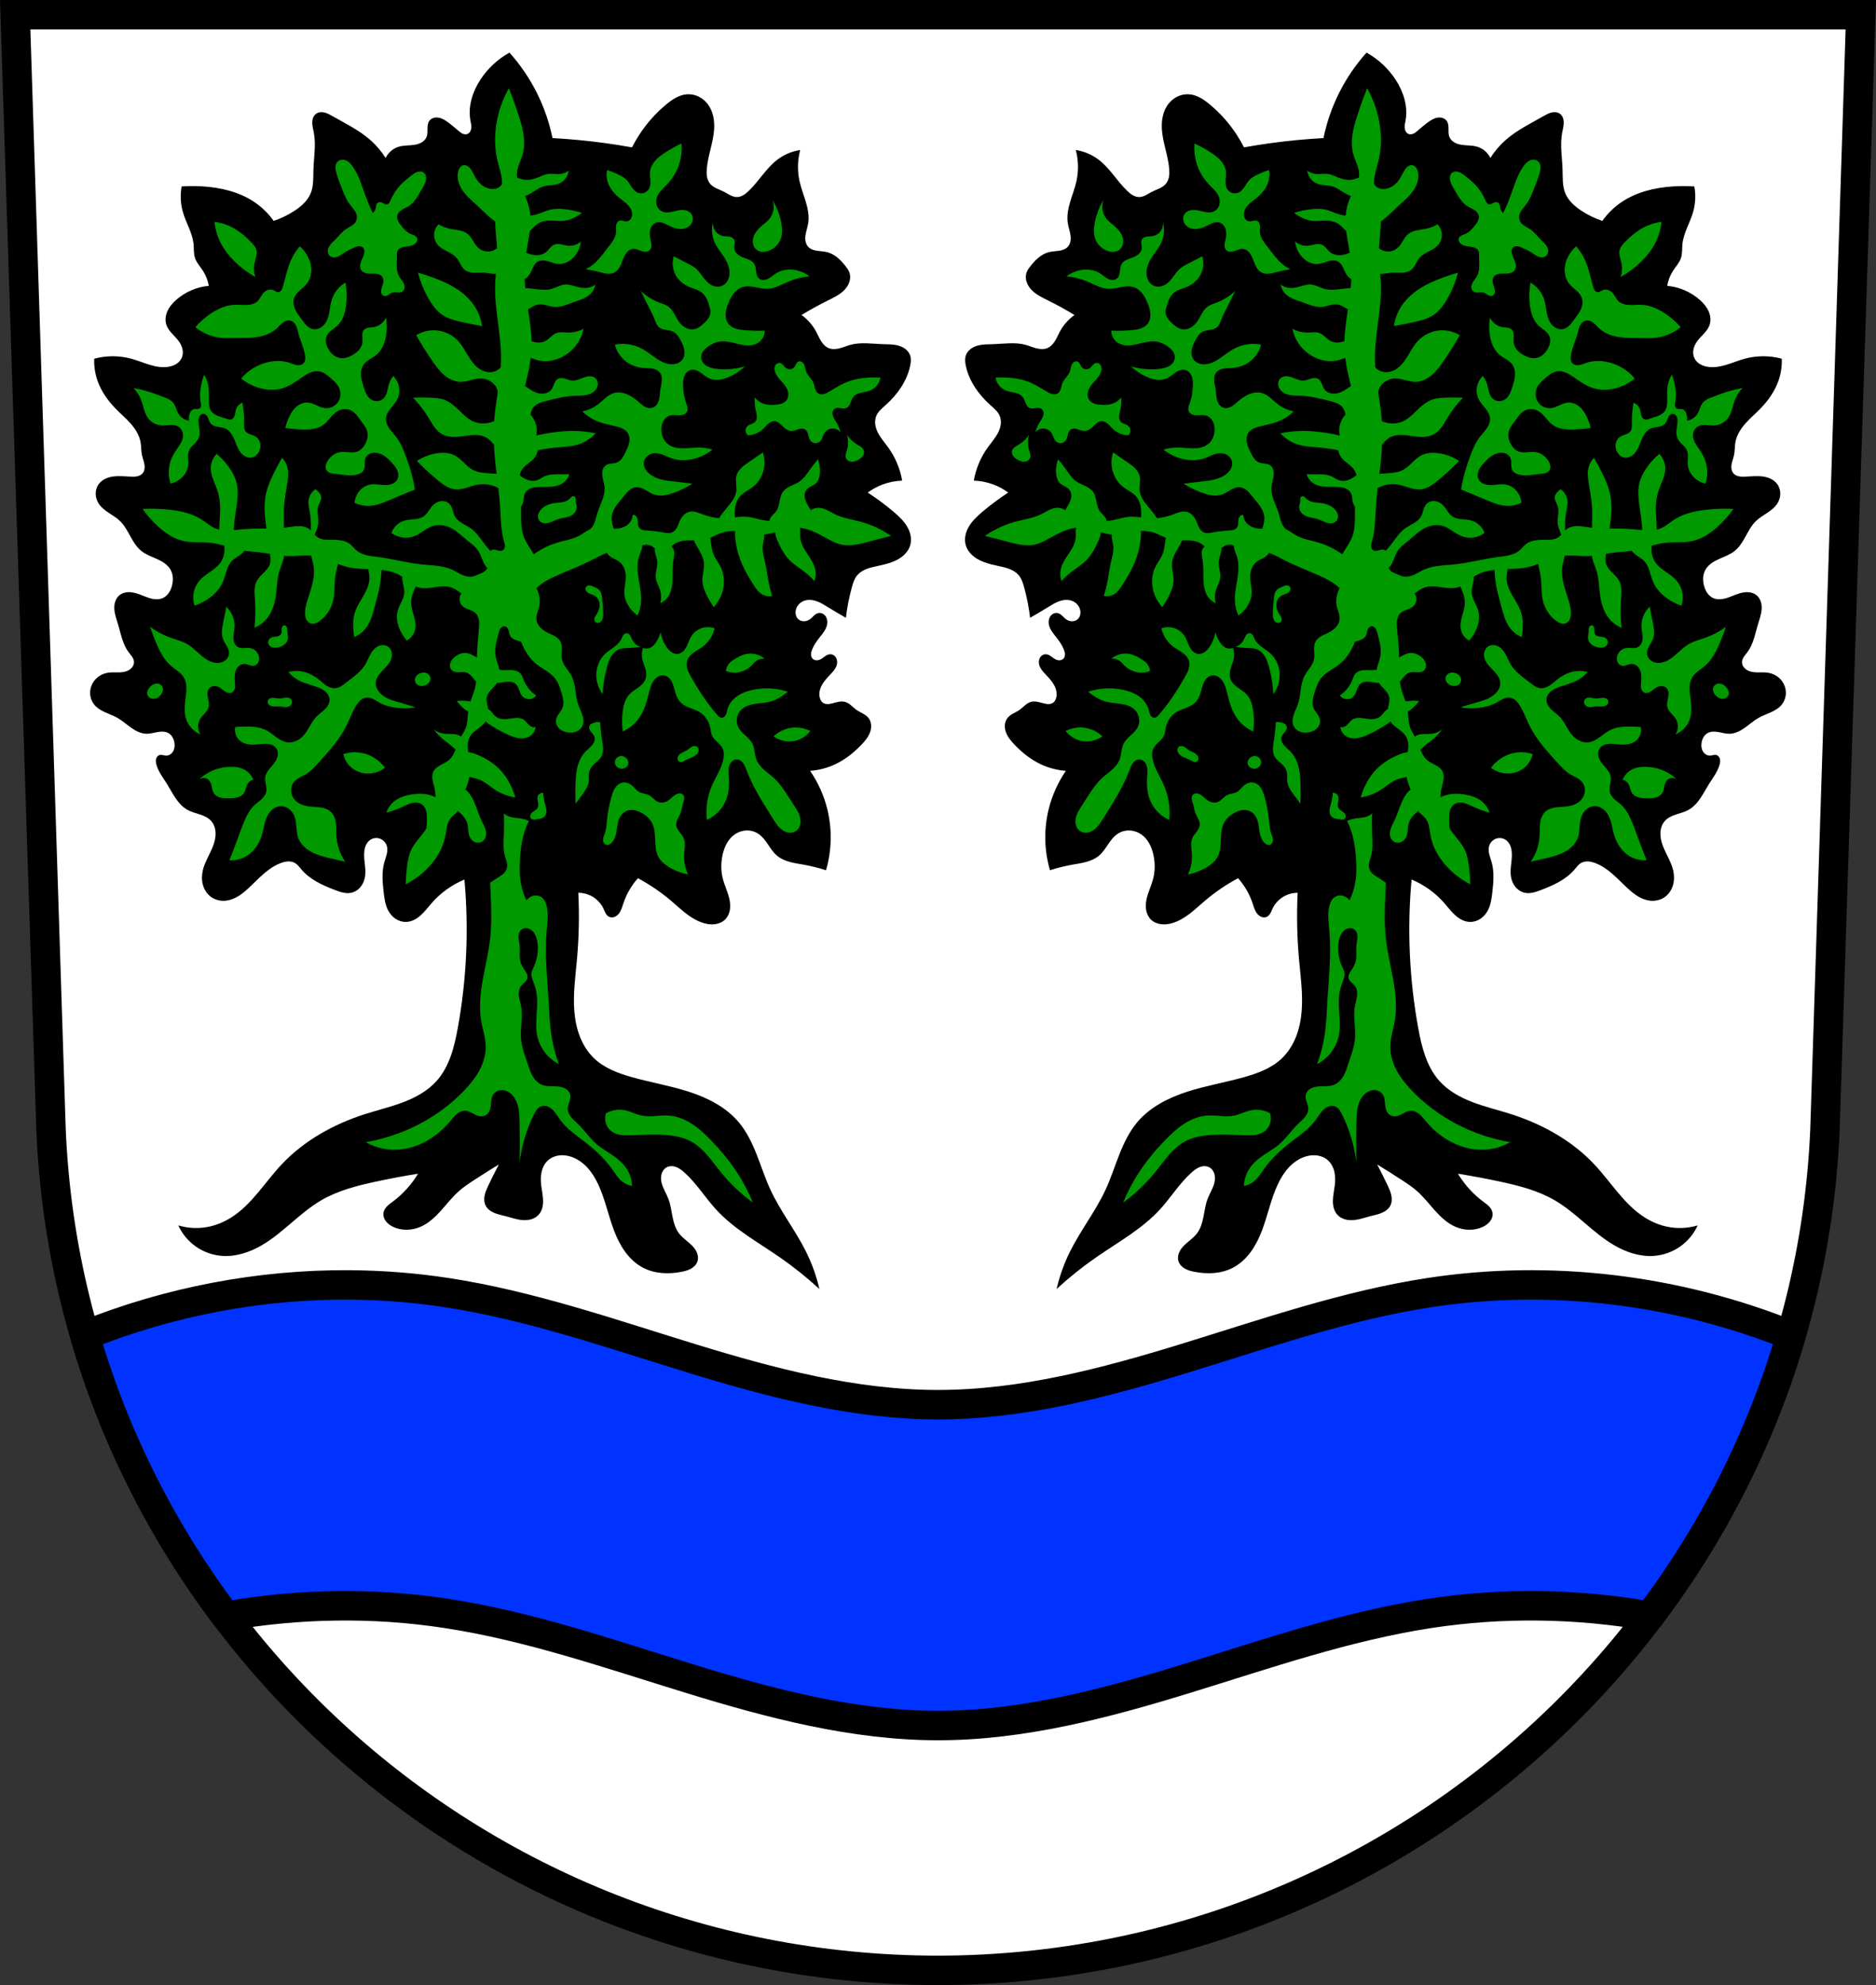 <svg xmlns="http://www.w3.org/2000/svg" width="701.33" height="741.77" viewBox="0 0 701.334 741.769" xmlns:xlink="http://www.w3.org/1999/xlink"><rect x="0" y="0" width="701.334" height="741.769" fill="#333333" stroke="none"/><g transform="translate(-16.02-77.19)"><g fill-rule="evenodd"><path d="m21.698 82.69l13.398 416.62c7.415 175.25 153.92 314.05 331.59 314.14 177.51-.215 324.07-139.06 331.59-314.14l13.398-416.62h-344.98z" fill="#fff"/><g stroke="#000" stroke-width="11"><path d="m130.94 480.13c-33.875-.257-67.805 6.236-99.24 18.883 11.166 38.33 29.21 73.75 52.709 104.9 27.23-4.75 55.21-5.204 82.54-1.02 31.14 4.767 61.08 15.207 91.19 24.461 30.11 9.254 61.02 17.424 92.52 17.424 31.504 0 62.41-8.17 92.52-17.424 30.11-9.254 60.05-19.694 91.19-24.461 27.28-4.176 55.21-3.731 82.39.994 23.533-31.15 41.608-66.57 52.805-104.89-42.601-17.13-89.79-22.951-135.2-16-31.14 4.767-61.08 15.205-91.19 24.459-30.11 9.254-61.02 17.424-92.52 17.424-31.504 0-62.41-8.17-92.52-17.424-30.11-9.254-60.05-19.692-91.19-24.459-11.92-1.825-23.963-2.77-36.01-2.861z" transform="translate(16.02 77.19)" fill="#03f" stroke-linejoin="round"/><path d="m21.698 82.69l13.398 416.62c7.415 175.25 153.92 314.05 331.59 314.14 177.51-.215 324.07-139.06 331.59-314.14l13.398-416.62h-344.98z" fill="none"/></g></g><g transform="translate(836.18-14)"><path d="m-646.54 419.84c1.682 18.486.847 37.2-2.476 55.46-1.29 7.089-3.117 14.439-7.923 19.807-3.321 3.71-7.827 6.173-12.48 7.946-4.653 1.772-9.517 2.918-14.26 4.434-11.693 3.737-22.794 9.868-31.2 18.817-6.259 6.666-11.09 14.914-18.817 19.807-2.578 1.633-5.431 2.845-8.418 3.466-3.759.781-7.712.609-11.389-.495 1.441 3.172 3.75 5.944 6.608 7.936 2.858 1.992 6.258 3.198 9.733 3.453 5.189.38 10.36-1.342 14.856-3.961 8.06-4.693 14.223-12.152 22.283-16.836 6.209-3.608 13.282-5.419 20.303-6.933 5.254-1.133 10.538-2.124 15.846-2.971-2.424 4.03-5.639 7.585-9.409 10.399-.719.537-1.462 1.051-2.099 1.683-.637.633-1.171 1.402-1.367 2.278-.127.567-.107 1.163.033 1.727.14.564.399 1.095.737 1.568.676.945 1.653 1.641 2.696 2.153 3.214 1.575 7.126 1.447 10.399 0 3.01-1.332 5.466-3.663 7.665-6.115 2.199-2.452 4.221-5.082 6.696-7.255 1.688-1.483 3.565-2.733 5.447-3.961 3.106-2.028 6.243-4.01 9.409-5.942-1.385 2.608-2.706 5.25-3.961 7.923-.55 1.172-1.092 2.363-1.352 3.632-.26 1.269-.218 2.638.362 3.796.65 1.298 1.909 2.2 3.247 2.763 1.338.563 2.776.835 4.181 1.198 2.136.553 4.237 1.33 6.437 1.486 1.078.076 2.174 0 3.207-.315 1.034-.313 2-.87 2.735-1.666.639-.696 1.081-1.56 1.344-2.467.263-.907.353-1.859.339-2.804-.028-1.89-.463-3.747-.693-5.623-.205-1.673-.246-3.383.109-5.03.355-1.648 1.128-3.236 2.367-4.378 1.097-1.01 2.523-1.635 3.997-1.859 1.474-.224 2.994-.06 4.421.374 2.416.735 4.561 2.228 6.284 4.074 1.723 1.846 3.044 4.04 4.115 6.325 2.592 5.535 3.758 11.624 5.942 17.331 1.074 2.807 2.405 5.535 4.188 7.955 1.783 2.42 4.04 4.529 6.706 5.91 4.356 2.254 9.548 2.432 14.36 1.486 1.229-.242 2.461-.56 3.548-1.182 1.087-.622 2.025-1.583 2.394-2.78.324-1.05.186-2.208-.236-3.223-.423-1.015-1.114-1.898-1.89-2.676-1.553-1.556-3.477-2.748-4.806-4.499-1.368-1.802-1.994-4.053-2.433-6.272-.438-2.22-.723-4.489-1.529-6.603-.787-2.066-2.061-3.953-2.559-6.107-.249-1.077-.293-2.221.029-3.279.322-1.058 1.039-2.02 2.035-2.499.537-.259 1.139-.372 1.736-.359.596.012 1.186.148 1.742.365 1.111.434 2.068 1.184 2.96 1.975 4.557 4.047 7.764 9.375 11.884 13.865 6.713 7.317 15.604 12.176 23.769 17.827 5.219 3.612 10.186 7.586 14.856 11.884-1.105-4.793-2.77-9.457-4.952-13.865-3.97-8.02-9.612-15.15-13.37-23.274-1.962-4.242-3.388-8.708-5.105-13.05-1.717-4.347-3.761-8.632-6.78-12.2-4.767-5.633-11.644-9.09-18.668-11.352-7.02-2.262-14.342-3.472-21.442-5.484-5.02-1.423-10.08-3.337-13.865-6.933-2.364-2.246-4.136-5.076-5.333-8.109-1.197-3.03-1.833-6.268-2.097-9.519-.528-6.5.411-13.02.993-19.512.737-8.228.903-16.508.495-24.759 1.534-.003 3.068.338 4.457.99 2.156 1.014 3.945 2.793 4.952 4.952.257.55.464 1.124.758 1.655.294.531.689 1.027 1.222 1.316.621.337 1.386.358 2.055.132.669-.226 1.246-.682 1.69-1.23.889-1.098 1.253-2.514 1.701-3.853 1.157-3.46 3.02-6.682 5.447-9.409 4.41 2.356 8.568 5.183 12.38 8.418 1.903 1.615 3.722 3.333 5.707 4.847 1.985 1.514 4.16 2.832 6.557 3.528 1.374.399 2.826.589 4.243.39 1.417-.199 2.799-.806 3.796-1.832.942-.97 1.5-2.272 1.708-3.608.208-1.336.081-2.707-.214-4.03-.59-2.639-1.837-5.091-2.485-7.716-.718-2.911-.675-5.992 0-8.913.333-1.439.82-2.85 1.547-4.135.727-1.285 1.701-2.444 2.91-3.293 1.272-.893 2.798-1.427 4.351-1.492 1.553-.065 3.127.346 4.434 1.186 1.529.983 2.635 2.49 3.656 3.994 1.021 1.504 2.01 3.064 3.405 4.235 1.369 1.153 3.059 1.868 4.785 2.342 1.726.474 3.504.72 5.266 1.039 2.798.506 5.564 1.197 8.271 2.066 2.156-7.374 2.329-15.318.495-22.778-1.259-5.122-3.451-10.01-6.437-14.36 3.253-.239 6.46-1.083 9.409-2.476 3.753-1.773 7.05-4.412 9.904-7.428 1.281-1.354 2.502-2.83 3.118-4.589.308-.88.456-1.822.367-2.749-.09-.928-.425-1.839-1.01-2.565-.563-.699-1.332-1.202-2.117-1.638-.785-.435-1.604-.817-2.339-1.333-.708-.497-1.326-1.109-1.989-1.665-.663-.556-1.389-1.066-2.22-1.306-.768-.222-1.588-.201-2.376-.071-.788.129-1.555.364-2.328.567-.622.163-1.257.307-1.9.305-.643-.002-1.303-.161-1.814-.553-.479-.367-.796-.914-.99-1.486-.283-.83-.329-1.732-.192-2.598.137-.866.453-1.698.873-2.468.84-1.54 2.076-2.819 3.28-4.095.903-.957 1.822-1.967 2.228-3.219.296-.91.289-1.944-.156-2.791-.222-.424-.551-.794-.956-1.049-.405-.255-.887-.392-1.365-.368-.617.03-1.193.318-1.706.663-.512.345-.982.753-1.513 1.07-.495.295-1.049.511-1.625.539-.576.029-1.174-.144-1.594-.539-.224-.211-.392-.479-.499-.768-.107-.289-.154-.598-.155-.906 0-.616.18-1.219.406-1.792.641-1.625 1.643-3.083 2.724-4.457.63-.801 1.291-1.58 1.838-2.44.547-.859.981-1.811 1.104-2.822.123-1.01-.092-2.089-.727-2.886-.317-.398-.735-.72-1.21-.904-.475-.185-1.01-.23-1.5-.108-.607.15-1.128.537-1.588.961-.46.424-.88.895-1.383 1.267-.648.48-1.434.786-2.24.807-.806.021-1.627-.256-2.216-.807-.365-.341-.635-.777-.798-1.249-.163-.471-.222-.977-.192-1.475.057-.966.448-1.904 1.07-2.644.622-.74 1.471-1.282 2.396-1.565 1.484-.454 3.107-.239 4.564.294 1.457.533 2.781 1.367 4.102 2.182 2.205 1.359 4.434 2.68 6.685 3.961.46-3.845 1.205-7.655 2.228-11.389.433-1.58.939-3.192 1.981-4.457.886-1.076 2.111-1.831 3.404-2.351 1.293-.52 2.662-.82 4.02-1.115 1.871-.405 3.751-.807 5.546-1.474 1.794-.667 3.514-1.615 4.853-2.983.89-.909 1.604-2 1.981-3.219.369-1.189.407-2.469.183-3.694-.224-1.224-.704-2.394-1.339-3.465-1.271-2.14-3.135-3.859-5.03-5.469-3.062-2.595-6.289-4.995-9.656-7.18 1.67-1.231 3.508-2.233 5.447-2.971 2.371-.902 4.892-1.406 7.428-1.486-.771-4.448-2.563-8.715-5.199-12.38-1.3-1.806-2.808-3.481-3.83-5.457-.511-.988-.896-2.051-1.037-3.155-.141-1.104-.03-2.251.411-3.273.702-1.625 2.147-2.782 3.466-3.961 4.357-3.895 7.93-8.895 9.161-14.608.282-1.307.434-2.697 0-3.961-.325-.946-.967-1.766-1.755-2.381-.789-.614-1.72-1.03-2.684-1.295-1.928-.529-3.961-.466-5.959-.534-3.978-.134-8.04-.794-11.884.248-1.359.368-2.657.943-4.02 1.297-1.363.354-2.848.475-4.151-.059-1.227-.503-2.167-1.537-2.869-2.662-.702-1.125-1.206-2.361-1.835-3.528-1.316-2.44-3.195-4.574-5.447-6.19 3.225-1.951 6.529-3.768 9.904-5.447 2.192-1.09 4.466-2.16 6.157-3.93.845-.885 1.529-1.942 1.878-3.115.349-1.173.348-2.467-.112-3.601-.293-.724-.759-1.363-1.238-1.981-.939-1.211-1.95-2.377-3.135-3.348-1.185-.972-2.554-1.747-4.045-2.099-1.195-.282-2.437-.288-3.65-.476-.607-.094-1.209-.235-1.775-.473-.566-.238-1.095-.577-1.508-1.032-.507-.557-.822-1.272-.968-2.01-.146-.739-.128-1.503-.025-2.249.206-1.492.745-2.92.993-4.406.447-2.683-.074-5.435-.844-8.04-.77-2.608-1.789-5.146-2.375-7.802-.843-3.825-.758-7.851.248-11.637-3.139.482-6.151 1.773-8.666 3.714-4.17 3.218-6.814 8.02-10.646 11.637-.62.585-1.276 1.141-2.02 1.558-.744.416-1.584.688-2.437.671-.86-.018-1.689-.326-2.455-.718-.765-.392-1.484-.87-2.25-1.262-.896-.46-1.849-.799-2.759-1.23-.91-.431-1.795-.968-2.44-1.741-.639-.766-1.012-1.729-1.181-2.712-.169-.983-.144-1.99-.057-2.983.435-4.94 2.39-9.66 2.724-14.608.223-3.312-.356-6.808-2.36-9.454-.9-1.188-2.071-2.176-3.41-2.829-1.34-.653-2.848-.968-4.335-.87-1.451.096-2.858.58-4.143 1.261-1.285.682-2.455 1.559-3.578 2.483-3.943 3.243-7.366 7.111-10.151 11.389-.989 1.519-1.899 3.09-2.724 4.704-6.561-1.18-13.171-2.089-19.807-2.724-3.296-.315-6.598-.563-9.904-.743-1.213-5.924-3.217-11.686-5.942-17.08-2.71-5.37-6.134-10.379-10.151-14.856-4.383 2.433-8.158 5.951-10.894 10.151-2.898 4.449-4.638 9.875-3.714 15.1.171.966.431 1.937.339 2.914-.046.489-.184.974-.448 1.388-.264.414-.66.751-1.129.898-.574.179-1.208.06-1.75-.199-.542-.26-1.01-.65-1.468-1.039-1.299-1.1-2.585-2.218-3.961-3.219-1.045-.76-2.178-1.465-3.451-1.684-.637-.109-1.3-.091-1.917.101-.616.193-1.183.566-1.564 1.088-.301.411-.48.901-.576 1.401-.096.5-.113 1.012-.113 1.521 0 1.018.063 2.07-.301 3.02-.347.904-1.062 1.637-1.897 2.126-.835.489-1.787.751-2.744.897-1.914.292-3.9.146-5.758.691-2.141.628-3.987 2.197-4.952 4.209-1.567-2.484-3.491-4.743-5.695-6.685-4.182-3.687-9.262-6.164-14.11-8.913-.958-.543-1.924-1.104-2.993-1.371-.534-.133-1.091-.19-1.637-.128-.547.062-1.084.247-1.532.566-.518.369-.902.909-1.137 1.501-.235.592-.325 1.233-.323 1.87.004 1.273.367 2.513.601 3.764.85 4.552-.021 9.225-.159 13.853-.087 2.924.102 5.952-.99 8.666-1.153 2.863-3.6 5.01-6.19 6.685-2.391 1.55-4.976 2.8-7.675 3.714-2.01-2.823-4.538-5.271-7.428-7.18-5.529-3.654-12.205-5.249-18.817-5.695-2.719-.183-5.451-.183-8.171 0-.586 3.199-.415 6.534.495 9.656 1.173 4.02 3.552 7.716 3.961 11.884.17 1.73-.003 3.52.538 5.172.58 1.77 1.909 3.173 2.928 4.732 1.124 1.718 1.888 3.67 2.228 5.695-4.456.399-8.77 2.248-12.13 5.199-1.345 1.181-2.556 2.556-3.301 4.184-.745 1.627-.99 3.531-.412 5.225.421 1.235 1.244 2.289 2.122 3.254.878.965 1.829 1.871 2.582 2.935.633.894 1.123 1.901 1.33 2.976.208 1.075.122 2.221-.34 3.213-.416.895-1.123 1.639-1.954 2.172-.83.533-1.78.864-2.75 1.046-2.389.449-4.862.017-7.191-.679-2.329-.696-4.576-1.654-6.922-2.292-4.513-1.226-9.352-1.226-13.865 0-.109 2.762.303 5.543 1.207 8.155 1.362 3.935 3.814 7.428 6.716 10.414 1.861 1.916 3.916 3.644 5.682 5.648 1.767 2 3.263 4.349 3.726 6.98.274 1.554.179 3.158.495 4.704.242 1.182.719 2.309.929 3.498.105.594.141 1.206.044 1.801-.097.596-.332 1.176-.726 1.634-.494.574-1.211.922-1.949 1.091-.738.169-1.504.171-2.26.147-2.163-.068-4.334-.341-6.484-.097-1.075.122-2.142.376-3.123.832-.981.457-1.875 1.123-2.525 1.988-.793 1.055-1.199 2.385-1.181 3.705.018 1.32.45 2.624 1.181 3.723.948 1.424 2.353 2.476 3.78 3.422 1.426.945 2.915 1.824 4.143 3.02 1.645 1.595 2.733 3.662 3.84 5.668 1.107 2.01 2.3 4.03 4.083 5.473 1.698 1.371 3.804 2.106 5.795 2.999.995.447 1.975.941 2.863 1.576.887.635 1.683 1.417 2.236 2.357.562.955.861 2.054.924 3.16.063 1.106-.104 2.219-.429 3.278-.266.869-.641 1.711-1.173 2.449-.532.737-1.226 1.368-2.046 1.76-1.238.592-2.686.608-4.03.334-1.345-.275-2.615-.821-3.892-1.324-1.373-.541-2.785-1.04-4.256-1.15-1.471-.11-3.03.208-4.162 1.15-.745.618-1.274 1.475-1.573 2.396-.299.921-.375 1.905-.307 2.87.135 1.932.828 3.773 1.385 5.628 1.072 3.576 1.711 7.42 3.961 10.399.407.539.863 1.042 1.242 1.602.379.56.683 1.191.739 1.864.041.502-.058 1.01-.266 1.47-.207.459-.521.866-.896 1.202-.75.672-1.728 1.046-2.719 1.223-1.982.353-4.04-.033-6.02.314-1.299.227-2.542.773-3.579 1.587-1.037.814-1.864 1.897-2.363 3.117-.479 1.173-.654 2.471-.485 3.727.168 1.256.68 2.466 1.476 3.453 1.054 1.307 2.552 2.178 4.079 2.875 1.528.697 3.124 1.251 4.586 2.077 1.83 1.033 3.399 2.464 5.115 3.676 1.716 1.213 3.678 2.236 5.779 2.266 1.388.02 2.741-.395 4.108-.637.684-.121 1.379-.2 2.072-.158.693.041 1.386.206 1.991.547.618.349 1.128.875 1.498 1.48.37.605.604 1.288.73 1.986.202 1.116.118 2.319-.44 3.306-.279.494-.674.926-1.157 1.223-.483.297-1.055.456-1.621.423-.376-.022-.741-.126-1.109-.204-.368-.077-.752-.128-1.119-.044-.357.082-.679.293-.918.57-.239.277-.398.619-.482.976-.168.713-.04 1.464.163 2.168.758 2.638 2.505 4.854 3.961 7.18 1.105 1.765 2.058 3.625 3.236 5.343 1.178 1.718 2.613 3.314 4.44 4.313 1.406.769 2.984 1.153 4.507 1.651 1.524.497 3.057 1.147 4.159 2.311 1.141 1.206 1.713 2.878 1.786 4.537.074 1.659-.317 3.31-.899 4.865-1.164 3.11-3.096 5.934-3.858 9.167-.419 1.776-.465 3.657.012 5.418.477 1.761 1.496 3.395 2.959 4.486 1.543 1.15 3.53 1.651 5.447 1.486 1.62-.14 3.178-.733 4.582-1.554 1.404-.821 2.664-1.865 3.866-2.961 1.941-1.77 3.746-3.686 5.724-5.414 1.978-1.728 4.158-3.281 6.625-4.184.841-.308 1.718-.539 2.612-.575.894-.036 1.811.13 2.587.575 1.019.584 1.714 1.583 2.476 2.476 3.232 3.789 7.968 5.916 12.627 7.675.953.36 1.913.711 2.91.921.996.211 2.036.278 3.03.069 1.405-.294 2.669-1.139 3.565-2.261.895-1.122 1.432-2.508 1.635-3.929.228-1.598.045-3.224-.134-4.828-.179-1.605-.355-3.231-.114-4.828.116-.772.332-1.534.695-2.224.364-.691.88-1.309 1.533-1.737 1.085-.712 2.524-.844 3.727-.357 1.203.487 2.141 1.575 2.463 2.833.252.986.141 2.032-.102 3.02-.243.988-.614 1.941-.888 2.921-1.01 3.601-.667 7.426-.248 11.142.269 2.383.588 4.826 1.733 6.933.662 1.218 1.598 2.296 2.757 3.057 1.159.761 2.543 1.195 3.928 1.152 1.035-.032 2.052-.325 2.981-.782.929-.458 1.771-1.077 2.538-1.772 1.534-1.39 2.766-3.075 4.137-4.626 3.32-3.755 7.503-6.743 12.13-8.666" fill-rule="evenodd" id="0"/><path transform="translate(16.02 77.19)" d="m-645.94 46.984c-3.437 5.995-5.232 12.92-5.141 19.83.029 2.221.251 4.442.734 6.609.682 3.056 1.89 6.05 1.836 9.182 0 .06 0 .12-.012.18-.149.218-.303.434-.48.629-.476.525-1.121.884-1.807 1.064-.685.18-1.41.186-2.109.072-1.733-.283-3.297-1.304-4.422-2.652-.825-.989-1.428-2.141-2.02-3.285-.406-.782-.824-1.584-1.48-2.172-.328-.294-.715-.527-1.139-.646-.424-.119-.885-.118-1.297.039-.391.149-.722.432-.971.77-.248.337-.419.726-.547 1.125-.386 1.204-.393 2.512-.121 3.746.272 1.234.818 2.398 1.512 3.455 1.507 2.298 3.67 4.07 5.686 5.938 2.079 1.927 4.04 3.996 6.316 5.686.116.086.241.161.359.244.016 3.307.524 6.645.662 9.971-.244.191-.499.368-.77.523-1.01.579-2.215.804-3.367.641-1.152-.163-2.245-.709-3.076-1.523-.734-.719-1.254-1.623-1.783-2.504-.529-.881-1.089-1.767-1.879-2.424-.923-.768-2.098-1.171-3.273-1.416-1.175-.245-2.376-.35-3.549-.605-1.466-.32-2.88-.877-4.17-1.643-.994 1-1.592 2.392-1.639 3.805-.046 1.412.46 2.835 1.387 3.902.948 1.093 2.269 1.777 3.553 2.443 1.284.667 2.598 1.37 3.521 2.484.574.692.968 1.511 1.4 2.299.432.788.921 1.571 1.631 2.123.942.733 2.176.982 3.369 1.029 1.193.047 2.388-.086 3.58-.019 1.129.063 2.241.304 3.367.408.417.039.841.045 1.262.029-.121 1.491-.231 2.982-.264 4.477-.201 9.09 2.273 18.08 2.203 27.17-.009 1.113-.061 2.223-.137 3.332-.523.577-1.165 1.046-1.883 1.346-.845.353-1.779.478-2.691.4-.912-.078-1.803-.356-2.615-.779-2.081-1.084-3.561-3.04-4.797-5.04-1.236-1.995-2.318-4.115-3.92-5.83-1.946-2.085-4.625-3.474-7.451-3.861-2.826-.387-5.779.229-8.215 1.713 1.91 3.378 3.975 6.667 6.189 9.854 1.282 1.845 2.634 3.678 4.359 5.117 1.726 1.439 3.88 2.47 6.127 2.465 1.327-.003 2.626-.362 3.91-.697 1.284-.335 2.599-.651 3.924-.566 1.265.081 2.499.535 3.537 1.264 1.197.841 2.154 2.095 2.4 3.537.019.108.026.218.037.326-.529 3.602-1.084 7.205-1.338 10.832-2.391.997-5.15 1.187-7.543.213-1.355-.551-2.546-1.443-3.637-2.418-1.091-.975-2.096-2.04-3.186-3.02-1.377-1.232-2.919-2.331-4.676-2.906-1.34-.439-2.76-.558-4.168-.631-2.356-.123-4.72-.123-7.08 0 2.202 2.308 4.155 4.854 5.813 7.58.669 1.1 1.292 2.23 2.045 3.273.753 1.044 1.649 2.01 2.756 2.664 1.152.684 2.492 1.01 3.828 1.102 1.336.092 2.678-.04 4.01-.217 1.588-.211 3.174-.488 4.775-.475 1.601.013 3.244.338 4.572 1.232.941.634 1.673 1.51 2.426 2.367.09 2.01.226 4.01.424 6.01.162 1.638.354 3.272.553 4.906-.628-.05-1.256-.103-1.885-.141-2.42-.146-4.947-.23-7.08-1.389-1.241-.675-2.268-1.677-3.279-2.662-1.012-.986-2.044-1.982-3.291-2.645-1.945-1.034-4.256-1.167-6.441-.885-2.786.359-5.488 1.362-7.834 2.906 2.507 2.595 5.166 5.04 7.959 7.328.932.762 1.885 1.51 2.93 2.109 1.045.599 2.189 1.049 3.387 1.176 1.442.153 2.894-.168 4.283-.584 1.389-.416 2.754-.931 4.182-1.186 2.613-.466 5.37.017 7.703 1.275.259 2.224.5 4.448.646 6.682.292 4.434.261 8.942 1.469 13.219.162.573.348 1.151.348 1.746 0 .298-.048.597-.164.871-.116.274-.304.521-.551.688-.348.235-.791.295-1.209.258-.418-.037-.823-.164-1.229-.271-.406-.108-.825-.2-1.244-.166-.209.017-.418.066-.607.156-.15.071-.279.176-.393.297-1.285-1.233-2.326-2.7-3.379-4.141-1.131-1.546-2.326-3.085-3.875-4.211-1.037-.754-2.207-1.302-3.301-1.971-1.094-.669-2.144-1.493-2.758-2.619-.383-.703-.58-1.49-.811-2.256-.231-.766-.51-1.538-1.025-2.15-.377-.447-.871-.793-1.414-1.01-.544-.215-1.135-.298-1.719-.262-1.166.073-2.274.636-3.109 1.453-.655.641-1.151 1.425-1.668 2.182-.517.757-1.077 1.508-1.822 2.041-1.031.737-2.324.995-3.584 1.129-1.26.134-2.544.165-3.76.523-2.201.649-4.04 2.416-4.773 4.59 1.24.929 2.723 1.529 4.26 1.721 1.537.192 3.123-.024 4.553-.619 1.167-.485 2.216-1.209 3.27-1.906 1.054-.697 2.138-1.381 3.342-1.766 2.096-.67 4.429-.372 6.426.551 2.43 1.123 4.352 3.08 6.426 4.773 1.516 1.238 3.171 2.388 4.223 4.04 1.105 1.734 1.454 3.891 2.686 5.537.204.272.443.519.697.748-.27.571-.734 1.043-1.264 1.395-.6.398-1.274.668-1.936.951-.893.383-1.79.801-2.754.918-1.279.156-2.567-.234-3.734-.781-1.167-.547-2.254-1.252-3.426-1.789-3.577-1.641-7.655-1.609-11.568-2.02-5.435-.57-10.738-2.042-16.16-2.754-1.453-.191-2.918-.329-4.342-.678-1.423-.349-2.821-.927-3.922-1.895-.781-.686-1.393-1.552-2.203-2.203-1.022-.822-2.308-1.258-3.604-1.461-1.295-.203-2.613-.187-3.924-.191-.51-.002-1.019-.019-1.527-.055-.244-.042-.488-.063-.736-.07-.034-.005-.069-.004-.104 0-.782-.122-1.555-.358-2.223-.783-.436-.278-.81-.636-1.168-1.012.623-1.449 1.251-2.926 1.352-4.496.067-1.045-.104-2.088-.205-3.131-.101-1.042-.13-2.119.205-3.111.188-.556.484-1.07.725-1.605.241-.536.429-1.114.377-1.699-.061-.694-.453-1.32-.918-1.838-.378-.421-.811-.792-1.285-1.102-1.449.994-2.42 2.658-2.572 4.408-.128 1.48.296 2.943.551 4.406.306 1.755.37 3.543.367 5.324 0 .43-.025.859-.033 1.289-.274-.271-.564-.524-.885-.738-.983-.656-2.189-.906-3.371-.934-1.182-.027-2.358.149-3.525.334-.759.12-1.522.219-2.285.307 0-.025.002-.049.002-.074.044-2.448-.122-4.898 0-7.344.16-3.209.815-6.37 1.285-9.549.28-1.89.491-3.845 0-5.691-.349-1.314-1.054-2.531-2.02-3.488-1.107 1.922-2.148 3.882-3.121 5.875-1.124 2.303-2.164 4.666-2.754 7.16-.61 2.577-.729 5.254-.551 7.896.116 1.72.356 3.428.551 5.141.014.122.022.245.035.367h-2.605c-2.742 0-5.483.173-8.211.453-.45.046-.901.084-1.352.123.006-.192.004-.384.014-.576.15-3.02.708-5.999 1.102-8.996.337-2.562.55-5.188 0-7.713-.559-2.562-1.884-4.903-3.488-6.977-1.194-1.544-2.55-2.961-4.04-4.223-1.411 1.457-2.22 3.48-2.203 5.508.012 1.383.389 2.738.869 4.04.48 1.297 1.066 2.552 1.518 3.859.634 1.832 1 3.757 1.102 5.693.102 1.958-.067 3.918-.184 5.875-.066 1.111-.109 2.224-.141 3.336-.451-.103-.898-.227-1.328-.398-1.897-.757-3.432-2.189-5.143-3.305-3.418-2.23-7.515-3.175-11.566-3.672-3.53-.433-7.099-.556-10.65-.367 1.714 2.405 3.689 4.625 5.877 6.609 2.648 2.403 5.7 4.5 9.18 5.324 3.349.793 6.862.359 10.283.734 1.773.194 3.506.604 5.23 1.07.088.619.129 1.243.094 1.867-.088 1.566-.577 3.119-1.469 4.408-.991 1.433-2.427 2.49-3.855 3.488-1.43.999-2.902 1.983-4.04 3.305-1.086 1.26-1.836 2.807-2.156 4.439-.32 1.633-.209 3.347.32 4.924 1.612-.545 3.158-1.287 4.592-2.203 2.596-1.659 4.859-3.955 6.06-6.793.566-1.339.885-2.767 1.346-4.146.461-1.379 1.089-2.746 2.143-3.748.764-.727 1.712-1.223 2.57-1.836.728-.52 1.385-1.136 1.971-1.813.322.054.642.117.967.158 1.402.178 2.817.228 4.223.369 1.458.146 2.905.394 4.352.645.092 1.137.301 2.284.057 3.395-.299 1.36-1.247 2.478-2.232 3.463-.985.985-2.06 1.924-2.727 3.146-.583 1.069-.819 2.298-.875 3.514-.056 1.216.06 2.432.141 3.646.231 3.486.17 6.991-.184 10.467 1.953-.819 3.684-2.164 4.959-3.855 1.898-2.518 2.735-5.685 3.121-8.814.333-2.701.365-5.458 1.102-8.08.362-1.287.887-2.521 1.314-3.787.258-.764.469-1.55.594-2.346.403.033.808.061 1.213.074 2.976.1 5.975-.373 8.932-.152.02.121.036.243.061.363.211 1.039.543 2.052.738 3.094.715 3.811-.44 7.7-1.652 11.383-.69 2.095-1.409 4.223-1.469 6.428-.022.806.05 1.63.363 2.373.157.372.373.719.652 1.01.28.291.623.524 1 .656.591.206 1.25.162 1.846-.029.596-.191 1.138-.522 1.645-.889 2.69-1.949 4.52-5 5.141-8.264.47-2.474.276-5.02.551-7.527.177-1.612.546-3.195.918-4.773.057-.243.101-.49.156-.734 1.093.426 2.197.819 3.332 1.102 2.633.656 5.356.734 8.08.818.07.956.309 1.896.369 2.854.098 1.552-.294 3.102-.9 4.533-.607 1.431-1.424 2.761-2.221 4.096-.943 1.579-1.871 3.194-2.387 4.959-.468 1.602-.584 3.288-.551 4.957.027 1.353.15 2.704.367 4.04 1.557-.634 2.956-1.651 4.04-2.938 2.031-2.412 2.856-5.586 3.674-8.631.67-2.495 1.376-4.985 1.836-7.527.361-1.996.566-4.02.717-6.04 2.61.305 5.178.943 7.361 2.367.124.081.242.169.363.254-.041.558.004 1.122.096 1.676.228 1.378.708 2.734.643 4.129-.055 1.177-.494 2.3-.992 3.367-.498 1.067-1.063 2.114-1.395 3.244-.461 1.573-.45 3.265-.092 4.865.358 1.6 1.053 3.111 1.928 4.498.444.705.935 1.38 1.469 2.02 1.563-.803 2.738-2.324 3.121-4.04.387-1.734-.007-3.54-.482-5.252-.475-1.712-1.039-3.439-.986-5.215.059-2 .891-3.876 1.709-5.721.164.073.325.152.494.213 2.038.731 4.284.428 6.426.109 2.142-.318 4.382-.634 6.428.074 1.379.477 2.547 1.377 3.75 2.219-.091.114-.186.226-.262.352-.439.73-.577 1.629-.402 2.463.175.833.656 1.594 1.32 2.127.677.543 1.511.842 2.322 1.148.811.306 1.637.644 2.268 1.24.732.693 1.13 1.68 1.283 2.676.153.996.083 2.01.002 3.02-.27 3.365-.65 6.723-.734 10.1-.007.268-.002.538-.006.807-.342-.19-.684-.379-1.025-.563-.807-.433-1.629-.874-2.527-1.053-.856-.17-1.756-.091-2.586.18-.83.271-1.593.727-2.258 1.293-.744.634-1.386 1.439-1.619 2.389-.117.475-.127.979 0 1.451.127.472.396.909.777 1.215.337.271.753.433 1.178.514.425.081.861.084 1.293.065.864-.038 1.745-.166 2.582.053.567.148 1.086.452 1.537.826.451.374.839.82 1.201 1.281.278.354.543.719.846 1.053.092.102.197.193.297.287-.132 1.03-.323 2.051-.607 3.057-.422 1.489-1.026 2.924-1.527 4.387-.301-.051-.6-.105-.902-.15-1.393-.21-2.819-.21-4.213 0 .592.737 1.226 1.44 1.896 2.105.525.521 1.077 1.023 1.707 1.412.208.129.428.237.652.336-.225 2.105-.161 4.265-.918 6.232-.435 1.131-1.12 2.141-1.732 3.189-.362-.269-.759-.492-1.184-.641-.801-.28-1.663-.338-2.512-.348-.849-.009-1.7.028-2.543-.072-1.456-.174-2.858-.766-4-1.686 1.195 1.623 2.616 3.078 4.211 4.311.773.598 1.588 1.145 2.316 1.797.497.445.954.937 1.5 1.32.056.04.118.072.176.109-.028.073-.053.148-.082.221-.552 1.387-1.266 2.754-2.393 3.732-.938.815-2.105 1.31-3.193 1.91-.544.3-1.074.632-1.543 1.039-.469.407-.877.893-1.139 1.457-.409.881-.439 1.896-.299 2.857.14.961.441 1.891.666 2.836.299 1.256.455 2.542.49 3.832-.097-.05-.192-.105-.291-.152-2.778-1.332-6.02-1.377-9.05-.842-2.1.37-4.198 1.028-5.896 2.316-1.465 1.112-2.582 2.675-3.158 4.422 2.025-.518 4-1.223 5.896-2.105 1.22-.568 2.421-1.215 3.734-1.506.657-.146 1.338-.2 2-.104.666.096 1.316.348 1.842.768.746.595 1.201 1.493 1.428 2.42.227.927.247 1.89.258 2.844.014 1.227.002 2.478-.236 3.674-.336.515-.687 1.019-1.057 1.51-1.587 2.108-3.471 4.04-4.59 6.426-.834 1.782-1.202 3.742-1.469 5.691-.324 2.373-.508 4.765-.551 7.16 2.163-1.113 4.199-2.47 6.06-4.04 4.371-3.688 7.794-8.693 8.814-14.32.196-1.08.303-2.175.541-3.246.238-1.071.619-2.134 1.295-2.998.748-.956 1.817-1.619 2.57-2.57.06-.076.108-.16.164-.238.674.533 1.325 1.093 1.891 1.738.789.9 1.428 1.951 1.73 3.109.228.872.26 1.78.352 2.676.092.896.251 1.808.701 2.588.472.818 1.269 1.454 2.188 1.674.459.11.944.117 1.404.012.46-.105.896-.322 1.252-.633.516-.451.852-1.09.998-1.76.146-.67.109-1.371-.037-2.041-.292-1.34-1-2.541-1.594-3.779-1.137-2.39-1.83-4.971-2.947-7.371-.576-1.238-1.272-2.436-2.211-3.428-.269-.285-.566-.544-.875-.787.224-.556.453-1.111.656-1.674.357-.988.645-2.01.857-3.037.124.031.245.073.369.102 1.041.243 2.097.445 3.098.822 2.338.883 4.209 2.659 6.318 4 2.228 1.417 4.756 2.357 7.369 2.738-.384-1.37-.876-2.708-1.473-4-1.149-2.488-2.69-4.808-4.633-6.74-2.321-2.309-5.18-4.03-8.213-5.264-1.046-.425-2.134-.784-3.256-.881-.138-.743-.251-1.49-.254-2.246-.006-1.497.394-3.02 1.285-4.223.66-.892 1.557-1.575 2.449-2.234.892-.659 1.804-1.316 2.51-2.172.16-.194.306-.4.441-.611.706.613 1.5 1.135 2.299 1.627 2.169 1.334 4.389 2.597 6.738 3.58 1.242.519 2.534.963 3.875 1.072 1.341.11 2.748-.139 3.854-.906 1.09-.757 1.825-2 1.959-3.324-.409.123-.854.123-1.264 0-.675-.202-1.21-.714-1.676-1.242-.466-.528-.9-1.1-1.482-1.496-.688-.467-1.536-.652-2.367-.67-.831-.018-1.655.122-2.477.25-.933.146-1.876.28-2.818.229-.943-.052-1.897-.302-2.658-.861-.856-.629-1.401-1.59-2.172-2.32-.251-.238-.533-.447-.838-.607-.101-.689-.271-1.367-.408-2.051-.159-.791-.255-1.611-.088-2.4.229-1.084.931-2 1.684-2.816.753-.812 1.585-1.568 2.172-2.508 0-.002.003-.004.004-.006.219.018.439.025.656.014.796-.041 1.574-.24 2.361-.361.698-.107 1.411-.153 2.107-.039.697.114 1.379.398 1.893.883.609.576.936 1.383 1.221 2.172.285.789.558 1.606 1.096 2.25.65.778 1.671 1.23 2.684 1.189 1.013-.041 1.996-.573 2.582-1.4-2.068-1.373-3.706-3.383-4.633-5.686-.354-.879-.624-1.828-1.264-2.527-.398-.434-.92-.744-1.475-.941-.555-.197-1.144-.285-1.732-.316-1.176-.064-2.359.091-3.533-.006-.377-.031-.751-.081-1.127-.121-.306-1.704-1.086-3.309-1.391-5.02-.514-2.879.358-5.8 1.102-8.629.165-.628.331-1.275.713-1.801.191-.263.436-.49.727-.635.291-.145.63-.203.947-.135.358.077.67.309.893.6.223.29.364.635.467.986.206.702.277 1.462.66 2.086.272.443.685.785 1.137 1.043.452.258.943.437 1.434.609.466.164.939.309 1.42.416.193.477.387.952.6 1.42 1.172 2.574 2.774 4.997 4.957 6.795 1.167.961 2.479 1.727 3.74 2.561 1.261.834 2.494 1.754 3.422 2.947 1.201 1.545 1.821 3.451 2.387 5.324.28.928.553 1.865.666 2.828.113.963.06 1.962-.299 2.863-.311.782-.835 1.456-1.316 2.146-.481.69-.934 1.432-1.07 2.262-.1.61-.022 1.244.201 1.82.223.576.588 1.093 1.039 1.516.901.846 2.122 1.297 3.35 1.438.983.112 1.999.034 2.922-.324.922-.358 1.745-1.01 2.219-1.879.347-.636.5-1.369.502-2.094.002-.725-.141-1.443-.355-2.135-.43-1.384-1.143-2.665-1.615-4.04-.608-1.762-.806-3.632-1.074-5.477-.268-1.844-.62-3.711-1.496-5.355-.552-1.035-1.295-1.953-1.967-2.914-.672-.961-1.286-1.997-1.521-3.146-.224-1.094-.093-2.224-.041-3.34.052-1.116.014-2.283-.51-3.27-.43-.81-1.154-1.43-1.939-1.904-.785-.474-1.64-.82-2.467-1.217-1.084-.52-2.139-1.14-2.988-1.99-.849-.851-1.486-1.954-1.604-3.15-.087-.878.106-1.759.359-2.604.253-.845.571-1.674.744-2.539.317-1.582.139-3.241-.367-4.773-.205-.619-.472-1.212-.762-1.795 2.245-2.141 5.082-3.555 7.922-4.814 4.159-1.844 8.429-3.446 12.484-5.508 1.982-1.01 3.929-2.128 6.02-2.865.222.474.575.887.984 1.219 1.038.842 2.385 1.221 3.461 2.01.869.641 1.536 1.538 1.959 2.531.423.994.609 2.08.611 3.16.005 2.154-.706 4.278-.551 6.426.103 1.421.586 2.798 1.285 4.04.901 1.599 2.166 2.992 3.672 4.04.731-1.618 1.169-3.37 1.285-5.143.165-2.522-.314-5.04-.734-7.527-.524-3.108-.949-6.357 0-9.363.35-1.109.883-2.165 1.102-3.307.056-.293.085-.59.09-.889.079-.02.156-.05.236-.068.861-.194 1.78-.249 2.613.039.683.236 1.262.686 1.838 1.129-.045.34-.045.687-.004 1.027.152 1.27.77 2.45.92 3.721.123 1.042-.074 2.091-.271 3.121-.197 1.03-.395 2.079-.279 3.121.187 1.679 1.167 3.156 1.652 4.773.464 1.546.464 3.228 0 4.773 1.177-.499 2.208-1.337 2.938-2.387 1.246-1.792 1.561-4.062 1.652-6.242.106-2.512-.035-5.05.367-7.527.121-.745.29-1.485.32-2.238.03-.754-.089-1.54-.504-2.17-.166-.253-.379-.466-.613-.656.314-.286.634-.567.98-.813 1.475-1.044 3.335-1.394 5.141-1.469.773-.032 1.552-.022 2.33-.014.24.711.597 1.382.975 2.033 1.151 1.983 2.495 3.966 2.754 6.244.132 1.162-.03 2.335-.213 3.49-.183 1.155-.387 2.318-.338 3.486.084 2.01.908 3.909 1.838 5.691.724 1.387 1.521 2.736 2.387 4.04 1.405-1.525 2.477-3.354 3.121-5.324 1.035-3.167.921-6.742-.551-9.73-.836-1.698-2.082-3.187-2.754-4.957-.71-1.873-.749-3.922-1.143-5.887 1.37-.575 2.677-1.326 4.08-1.826 1.66-.591 3.439-.803 5.201-.738 0 .982.028 1.964.123 2.941.322 3.294 1.242 6.518 2.57 9.549 1.211 2.764 2.757 5.368 4.406 7.895.764 1.171 1.584 2.358 2.756 3.121 1.177.767 2.667 1.038 4.04.734-.521-1.627-.95-3.282-1.285-4.957-.476-2.378-.762-4.792-1.285-7.16-.51-2.305-1.248-4.641-.918-6.979.114-.805.352-1.588.467-2.393.068-.481.077-.977.002-1.455.089-.005.177 0 .266-.008 1.337-.111 2.637-.465 3.924-.855-.004.135-.019.268 0 .402.064.992.456 1.931.859 2.84 1.177 2.655 2.535 5.293 4.59 7.346 1.699 1.698 3.802 2.923 5.691 4.406 1.262.99 2.431 2.098 3.488 3.305.47-1.284.598-2.691.367-4.04-.381-2.23-1.688-4.173-2.938-6.06-.668-1.01-1.33-2.027-1.844-3.123-.513-1.096-.876-2.279-.91-3.488-.023-.828.108-1.658.029-2.482-.024-.251-.077-.497-.148-.738 1.547.175 3.069.605 4.518 1.184 2.04.815 3.958 1.9 5.885 2.955 1.47.805 2.967 1.6 4.59 2.02 1.838.475 3.776.452 5.654.18 1.879-.272 3.712-.786 5.545-1.281 2.623-.708 5.256-1.381 7.896-2.02-3.449-2.414-7.321-4.224-11.385-5.324-3.204-.867-6.559-1.309-9.547-2.754-1.128-.545-2.186-1.226-3.33-1.736-1.144-.51-2.41-.848-3.646-.65-.762.122-1.474.445-2.141.84-.085-.157-.159-.319-.248-.473-.648-1.123-1.386-2.217-1.764-3.457-.189-.62-.282-1.273-.219-1.918.064-.645.29-1.283.697-1.787.445-.551 1.076-.917 1.701-1.25.626-.333 1.272-.652 1.789-1.137.47-.441.813-1.01 1.045-1.607.232-.602.355-1.24.424-1.881.2-1.859-.054-3.766-.734-5.508-1.094 1.304-2.138 2.651-3.123 4.04-1.086 1.529-2.139 3.143-3.672 4.223-1.01.711-2.177 1.153-3.293 1.682-1.116.528-2.221 1.177-2.949 2.174-.771 1.057-1.038 2.389-1.285 3.674-.247 1.285-.513 2.616-1.285 3.672-.522.714-1.247 1.256-1.799 1.947-.276.346-.509.733-.631 1.158-.045.157-.068.319-.078.482-.76-.058-1.516-.144-2.266-.283-2.032-.378-4-1.1-6.06-1.285-1.53-.137-3.059.028-4.588.215 0 0-.002-.021-.002-.031-.045-1.312-.057-2.635.16-3.93.218-1.295.676-2.569 1.492-3.598.668-.843 1.55-1.491 2.453-2.074.904-.584 1.843-1.117 2.688-1.783 1.566-1.235 2.77-2.913 3.49-4.773.992-2.563 1.058-5.473.184-8.08-1.769 1.232-3.546 2.456-5.326 3.672-.972.664-1.951 1.33-2.787 2.158-.836.828-1.528 1.838-1.803 2.982-.215.896-.165 1.832-.086 2.75.079.918.187 1.842.086 2.758-.123 1.119-.556 2.186-1.127 3.156-.571.97-1.278 1.852-1.994 2.721-.943 1.144-1.905 2.273-2.754 3.488-.199.285-.382.581-.568.875-1.937-.151-3.853-.57-5.676-1.242-.894-.33-1.767-.718-2.686-.971-.918-.253-1.899-.365-2.822-.131-.803.204-1.528.664-2.111 1.252-.583.588-1.03 1.301-1.377 2.053-.381.824-.646 1.699-1.066 2.504-.21.402-.46.787-.77 1.119-.31.332-.682.611-1.102.783-.488.2-1.028.25-1.555.223-.527-.027-1.047-.128-1.566-.223-2-.364-4.03-.619-6.06-.734-.571-.032-1.147-.054-1.699-.201-.553-.147-1.089-.435-1.422-.9-.215-.301-.334-.662-.398-1.027-.064-.365-.075-.737-.092-1.107-.017-.37-.04-.741-.125-1.102-.085-.361-.238-.712-.486-.986-.323-.356-.805-.563-1.285-.551-.054 1.146-.516 2.269-1.285 3.121-.857.95-2.059 1.543-3.305 1.836-.824.194-1.665.245-2.51.246-.493-1.522-.914-3.086-.723-4.662.17-1.396.812-2.697 1.609-3.855.798-1.159 1.753-2.198 2.639-3.291.637-.786 1.243-1.605 1.986-2.291.743-.686 1.648-1.241 2.65-1.379.626-.086 1.267-.005 1.873.174.606.179 1.181.453 1.734.76 1.106.613 2.15 1.359 3.346 1.77 1.152.395 2.402.459 3.611.314 1.21-.144 2.388-.488 3.537-.893 2.505-.881 4.907-2.05 7.146-3.477-2.122-.284-4.247-.542-6.375-.773-1.695-.184-3.399-.354-5.05-.762-1.656-.407-3.276-1.066-4.604-2.137-.643-.519-1.216-1.135-1.611-1.861-.395-.726-.605-1.565-.514-2.387.107-.963.632-1.862 1.381-2.477.749-.615 1.708-.95 2.676-1 1.118-.057 2.225.252 3.268.658 1.043.407 2.047.914 3.107 1.273 2.346.796 4.906.848 7.34.385 2.887-.55 5.634-1.822 7.92-3.67-1.688-.511-3.451-.771-5.215-.771-2.037 0-4.065.341-6.102.311-1.018-.015-2.041-.126-3.02-.414-.977-.288-1.909-.76-2.664-1.443-1.386-1.254-2.081-3.153-2.125-5.02-.027-1.137.177-2.296.725-3.293.548-.997 1.462-1.816 2.559-2.115 1.114-.304 2.295-.064 3.449-.078.577-.007 1.162-.081 1.691-.311.53-.23 1-.628 1.234-1.156.215-.488.212-1.048.105-1.57-.107-.522-.312-1.02-.492-1.521-.756-2.101-1.101-4.335-1.158-6.566-.03-1.17.024-2.37.457-3.457.217-.544.528-1.053.941-1.467.413-.414.93-.729 1.498-.871.619-.155 1.28-.099 1.891.088.611.186 1.177.498 1.707.854 1.061.711 2.01 1.607 3.164 2.148 1.207.566 2.584.709 3.908.557 1.324-.152 2.603-.589 3.818-1.137 2.126-.959 4.092-2.27 5.795-3.863-3.369 1-6.936 1.331-10.432.967-1.36-.142-2.745-.4-3.912-1.113-.583-.357-1.103-.827-1.479-1.398-.375-.572-.602-1.248-.598-1.932.005-.798.32-1.572.787-2.219.467-.647 1.079-1.176 1.725-1.645 1.319-.959 2.829-1.699 4.443-1.932 2.449-.353 4.889.47 7.303 1.014 1.207.272 2.44.476 3.676.428 1.236-.048 2.483-.361 3.508-1.055 1.442-.975 2.343-2.703 2.318-4.443-2.512.083-5.03.018-7.533-.193-1.097-.093-2.202-.215-3.25-.553-1.048-.338-2.047-.907-2.738-1.764-.872-1.08-1.184-2.535-1.092-3.92.092-1.385.556-2.719 1.092-4 .509-1.216 1.093-2.412 1.906-3.449.813-1.037 1.87-1.914 3.115-2.346 1.538-.534 3.228-.356 4.828-.057 1.601.299 3.204.715 4.83.637 1.372-.066 2.704-.484 3.973-1.01 1.269-.525 2.489-1.161 3.754-1.695 2.514-1.062 5.199-1.717 7.92-1.932-1.473-1.134-3.203-1.933-5.02-2.318-2.548-.54-5.33-.229-7.533 1.16-1.016.64-1.896 1.493-2.973 2.025-.538.266-1.128.449-1.729.457-.6.008-1.212-.167-1.674-.551-.371-.309-.63-.739-.795-1.193-.165-.454-.241-.934-.297-1.414-.056-.48-.092-.964-.178-1.439-.085-.476-.222-.948-.469-1.363-.391-.66-1.035-1.138-1.721-1.482-.686-.344-1.423-.567-2.143-.834-.86-.319-1.71-.708-2.402-1.311-.346-.301-.649-.655-.873-1.055-.224-.4-.368-.849-.395-1.307-.03-.521.089-1.037.156-1.555.067-.518.078-1.068-.156-1.535-.167-.334-.45-.602-.773-.787-.324-.186-.689-.292-1.057-.355-.735-.126-1.492-.08-2.227-.209-1.175-.207-2.263-.879-2.973-1.838-.71-.959-1.035-2.195-.891-3.379-.674 2.478-.465 5.189.58 7.535 1.026 2.304 2.788 4.192 4.055 6.373.575.991 1.05 2.049 1.313 3.164.263 1.115.31 2.291.041 3.404-.167.693-.458 1.36-.881 1.934-.423.574-.982 1.053-1.631 1.35-.74.339-1.582.434-2.387.316-.805-.118-1.574-.443-2.25-.896-1.083-.727-1.916-1.763-2.697-2.809-.781-1.045-1.537-2.126-2.518-2.986-1.132-.993-2.514-1.648-3.863-2.316-1.497-.742-2.979-1.515-4.443-2.318-.643 2.078-.502 4.389.387 6.375 1.01 2.254 2.951 4.04 5.217 5.02 1.62.703 3.436 1.039 4.828 2.125.903.704 1.562 1.682 2.035 2.725.473 1.042.771 2.155 1.055 3.264.082.318.162.638.193.965.086.908-.219 1.821-.703 2.594-.484.773-1.137 1.424-1.807 2.043-1.01.933-2.133 1.841-3.479 2.125-1.056.223-2.178.031-3.148-.441-.971-.472-1.797-1.213-2.453-2.07-.75-.979-1.285-2.101-1.9-3.17-.615-1.069-1.335-2.114-2.348-2.818-.926-.644-2.034-.959-3.092-1.352-2.648-.982-5.094-2.503-7.146-4.443l4.25 8.5c.421.843.79 1.709 1.125 2.59.168.44.336.88.553 1.299.216.418.483.817.832 1.133.355.321.787.55 1.238.711.451.161.922.257 1.395.336.944.159 1.922.26 2.777.691.685.346 1.256.891 1.721 1.502.464.611.828 1.29 1.176 1.975.522 1.027 1.014 2.085 1.229 3.217.214 1.132.129 2.358-.455 3.352-.404.687-1.032 1.234-1.746 1.588-.714.354-1.513.521-2.311.537-1.716.034-3.383-.62-4.859-1.496-1.476-.876-2.806-1.974-4.221-2.947-1.213-.835-2.493-1.58-3.861-2.125-2.68-1.068-5.672-1.339-8.5-.771.785 3.114 2.948 5.854 5.795 7.34 1.492.779 3.15 1.221 4.828 1.352 1.104.086 2.221.04 3.313.225.546.092 1.086.243 1.582.488.496.245.949.587 1.287 1.025.335.435.55.955.662 1.492.112.537.125 1.092.082 1.639-.086 1.094-.39 2.159-.551 3.244-.19 1.287-.179 2.608-.521 3.863-.171.628-.435 1.239-.83 1.756-.395.517-.927.938-1.545 1.141-.489.16-1.02.18-1.527.094-.507-.087-.994-.275-1.445-.523-.902-.496-1.659-1.213-2.438-1.887-1.289-1.116-2.684-2.144-4.268-2.775-1.584-.631-3.382-.842-5-.316-1.104.358-2.076 1.035-2.967 1.779-.89.745-1.717 1.566-2.635 2.277-1.747 1.354-3.817 2.29-5.988 2.705 1.7 1.684 3.754 3.01 5.988 3.863 2.117.81 4.368 1.195 6.568 1.738.847.209 1.693.444 2.475.832.781.388 1.5.941 1.967 1.678.346.546.546 1.181.615 1.824.069.643.012 1.296-.127 1.928-.278 1.264-.874 2.433-1.453 3.59-.366.732-.731 1.47-1.219 2.127-.488.657-1.112 1.237-1.871 1.543-.649.262-1.361.311-2.057.391-.695.079-1.409.199-2 .574-.61.388-1.037 1.026-1.256 1.715-.218.689-.24 1.428-.162 2.146.157 1.437.704 2.812.838 4.252.159 1.711-.276 3.423-.865 5.04-.589 1.614-1.336 3.172-1.84 4.814-.286.934-.491 1.891-.791 2.82-.3.929-.705 1.841-1.334 2.588-.195.232-.415.437-.641.637-1.351.592-2.532 1.561-3.832 2.283-2.646 1.471-5.731 1.876-8.629 2.754-2.392.725-4.68 1.785-6.793 3.121-.59.373-1.172.761-1.76 1.139-.149-.257-.289-.518-.445-.77-1.187-1.914-2.53-3.763-3.305-5.877-.765-2.086-.941-4.339-.969-6.561-.019-1.545.024-3.092-.018-4.635.219-.225.399-.491.529-.777.2-.439.303-.917.373-1.395.14-.955.163-1.959.609-2.814.41-.786 1.149-1.366 1.963-1.717.814-.351 1.702-.491 2.586-.557 1.614-.121 3.238-.009 4.854-.1 1.616-.091 3.268-.405 4.623-1.291 1.209-.791 2.121-2.023 2.525-3.41-1.39-.02-2.778-.02-4.168 0-1.808.026-3.677.102-5.307.885-.901.433-1.706 1.072-2.654 1.389-.837.279-1.75.289-2.613.109-.864-.18-1.681-.544-2.439-.994-.512-.304-.989-.662-1.447-1.043.246-.875.627-1.713 1.186-2.428.615-.787 1.415-1.406 2.205-2.02.79-.611 1.589-1.232 2.201-2.02.635-.818 1.035-1.796 1.242-2.813.731-.143 1.459-.295 2.193-.416 1.634-.269 3.278-.483 4.928-.631 2.543-.229 5.126-.305 7.58-1.012 2.649-.763 5.082-2.266 6.949-4.295-2.906-.602-5.876-.899-8.844-.885-2.836.014-5.665.311-8.465.758-1.635.261-3.262.573-4.877.936-.008-.024-.015-.05-.023-.074.231-1.161.24-2.366-.002-3.525-.301-1.446-.974-2.813-1.934-3.936-.069-.081-.15-.152-.223-.23.159-.689.298-1.385.615-2.01.488-.966 1.378-1.682 2.35-2.158.972-.477 2.032-.738 3.082-1 3.413-.85 6.848-1.733 10.361-1.895 1.111-.051 2.225-.031 3.332-.139 1.107-.107 2.219-.35 3.189-.893.971-.543 1.791-1.413 2.104-2.48.156-.534.183-1.108.051-1.648-.132-.54-.425-1.045-.844-1.41-.574-.5-1.354-.717-2.115-.717-.761 0-1.508.202-2.225.459-.716.257-1.412.571-2.135.809-.723.237-1.484.397-2.242.334-.911-.076-1.763-.468-2.641-.725-.439-.128-.89-.224-1.348-.227-.457-.003-.922.09-1.318.318-.324.187-.594.46-.811.766-.217.305-.384.643-.529.988-.292.69-.51 1.42-.934 2.037-.658.958-1.772 1.552-2.924 1.709-1.152.157-2.335-.095-3.395-.572-1.301-.585-2.43-1.487-3.666-2.201.289-1.361.631-2.717.945-4.066.499-2.139.88-4.306 1.135-6.486.905.297 1.802.645 2.725.879 2.851.724 5.928.239 8.59-1.012 2.767-1.3 5.146-3.429 6.695-6.06.848-1.443 1.45-3.03 1.77-4.674-1.856.976-3.968 1.459-6.06 1.389-.657-.022-1.311-.097-1.969-.113-.657-.016-1.325.029-1.947.24-.834.283-1.54.848-2.203 1.428-.663.58-1.313 1.193-2.092 1.605-.79.418-1.692.612-2.586.598-.894-.014-1.78-.232-2.596-.598-.002 0-.004-.003-.006-.004-.091-3.962-.691-7.896-1.289-11.82.476-.272.945-.56 1.418-.838.751-.442 1.545-.839 2.404-.982.973-.162 1.969.013 2.926.25.957.237 1.905.537 2.887.633 1.283.125 2.577-.105 3.813-.471 1.236-.366 2.426-.866 3.641-1.297 2.075-.736 4.296-1.312 5.938-2.779 1.102-.985 1.87-2.339 2.148-3.791-.953.709-2.103 1.151-3.285 1.264-1.145.109-2.298-.085-3.41-.379-1.542-.407-3.086-1.013-4.676-.885-.886.072-1.737.369-2.561.703-.824.334-1.634.707-2.492.939-2.415.654-4.968.149-7.455-.127-.773-.086-1.549-.145-2.326-.186-.102-1.119-.179-2.24-.213-3.363.647-.383 1.221-.89 1.656-1.504.59-.832.932-1.81 1.371-2.73.22-.46.466-.91.777-1.314.311-.404.689-.763 1.135-1.01.552-.306 1.193-.43 1.824-.428.631.002 1.256.129 1.863.301 1.214.344 2.386.876 3.641 1.012 1.159.126 2.344-.098 3.406-.578 1.062-.48 2-1.21 2.785-2.074 1.414-1.564 2.314-3.587 2.527-5.686-1.379 1.172-3.258 1.735-5.05 1.516-.831-.101-1.632-.36-2.455-.512-.823-.152-1.701-.191-2.473.133-.637.267-1.151.76-1.611 1.275-.46.515-.886 1.066-1.42 1.504-.753.618-1.698.982-2.664 1.109-.966.127-1.952.024-2.895-.225-.614-.162-1.213-.384-1.813-.6.143-1.032.305-2.062.48-3.088.291-1.704.609-3.408.834-5.121.124-.098.25-.194.367-.299.776-.695 1.44-1.516 2.277-2.137 1.16-.86 2.602-1.29 4.04-1.391 1.808-.126 3.624.241 5.434.127 1.58-.1 3.126-.567 4.549-1.264.988-.484 1.922-1.077 2.779-1.768-2.134-.689-4.34-1.157-6.57-1.391-1.641-.172-3.314-.216-4.928.127-1.355.288-2.635.841-3.932 1.33-1.236.466-2.517.87-3.834.928-.206-2.337-.773-4.641-1.754-6.77-.081-.175-.178-.341-.264-.514.542-.177 1.071-.398 1.572-.66 1.793-.936 3.368-2.325 5.305-2.906 1.848-.555 3.881-.325 5.686-1.01 1.02-.387 1.929-1.063 2.594-1.928.665-.865 1.085-1.915 1.197-3-.954.707-2.103 1.149-3.285 1.264-1.512.146-3.048-.232-4.549 0-1.241.192-2.375.788-3.537 1.264-1.878.768-3.966 1.235-5.938.758-.678-.164-1.325-.433-1.99-.645-.055-.353-.092-.709-.096-1.068-.015-1.344.361-2.662.824-3.924.463-1.262 1.016-2.495 1.379-3.789.658-2.345.67-4.835.322-7.246-.348-2.411-1.046-4.755-1.791-7.07-1.113-3.466-2.338-6.896-3.672-10.283m64.5 20.594c-2.124 1-4.179 2.152-6.146 3.436-1.3.848-2.574 1.767-3.607 2.926-1.033 1.159-1.819 2.583-1.998 4.125-.131 1.13.064 2.268.125 3.404.03.568.026 1.14-.068 1.701-.095.561-.283 1.112-.6 1.584-.454.677-1.169 1.171-1.961 1.365-.792.194-1.651.091-2.377-.279-.886-.451-1.538-1.256-2.088-2.084-.55-.828-1.031-1.71-1.709-2.438-.802-.861-1.84-1.462-2.893-1.988-1.453-.726-2.966-1.332-4.52-1.809-.256 1.376-.195 2.812.18 4.16.705 2.538 2.473 4.668 4.52 6.326 1.019.826 2.122 1.561 3.03 2.504.456.472.863.995 1.162 1.578.299.584.49 1.229.506 1.885.015.616-.13 1.246-.475 1.756-.345.51-.901.89-1.514.957-.486.053-.971-.085-1.449-.189-.239-.052-.48-.098-.725-.105-.244-.008-.492.022-.719.113-.341.137-.618.41-.801.729-.182.319-.276.682-.314 1.047-.077.731.057 1.469.029 2.203-.043 1.138-.476 2.23-1.059 3.209-.582.979-1.312 1.859-2.01 2.756-1.558 1.99-3 4.096-4.883 5.785-1.035.93-2.192 1.724-3.434 2.352 1.764.274 3.514.636 5.242 1.084.896.232 1.792.489 2.713.582.921.093 1.882.013 2.711-.4.581-.29 1.077-.734 1.479-1.244.402-.51.713-1.087.979-1.68.53-1.186.885-2.454 1.521-3.586.329-.585.735-1.133 1.252-1.561.517-.428 1.151-.731 1.82-.789.534-.046 1.071.061 1.582.223.511.161 1 .376 1.512.549.507.173 1.034.307 1.57.299.536-.009 1.083-.17 1.482-.527.261-.234.452-.544.566-.875.115-.331.157-.685.152-1.035-.009-.701-.202-1.384-.355-2.068-.285-1.269-.435-2.61-.072-3.859.181-.625.492-1.219.938-1.693.445-.475 1.028-.826 1.666-.955.621-.126 1.268-.039 1.873.148.605.188 1.175.474 1.742.756 1.018.505 2.047 1 3.141 1.309 1.094.307 2.266.415 3.367.137 1.178-.297 2.259-1.07 2.799-2.158.27-.544.402-1.158.361-1.764-.041-.606-.257-1.201-.629-1.682-.298-.386-.691-.695-1.127-.914-.436-.219-.913-.35-1.396-.412-.967-.125-1.949.026-2.9.24-.933.21-1.856.482-2.807.588-.951.106-1.949.037-2.797-.406-1.01-.525-1.709-1.551-1.941-2.662-.232-1.111-.018-2.292.494-3.305.755-1.495 2.088-2.595 3.254-3.797 1.45-1.494 2.684-3.202 3.617-5.063 1.616-3.221 2.313-6.897 1.988-10.486m-126.62 6.068c-.274-.004-.547.029-.811.102-.528.145-1.015.452-1.352.883-.423.542-.595 1.248-.594 1.936 0 .687.164 1.365.348 2.027.587 2.114 1.415 4.152 2.229 6.189.755 1.891 1.513 3.81 2.723 5.447.548.741 1.182 1.415 1.711 2.17.529.755.955 1.614 1.012 2.533.052.839-.22 1.695-.742 2.354-.408.514-.952.904-1.516 1.24-.564.337-1.154.626-1.703.986-1.639 1.075-2.824 2.699-4.209 4.086-.794.795-1.673 1.538-2.225 2.518-.276.49-.464 1.036-.484 1.598-.021.562.134 1.138.48 1.58.411.523 1.07.823 1.734.865.762.049 1.511-.218 2.178-.59.666-.372 1.268-.847 1.906-1.266 1.159-.76 2.434-1.328 3.715-1.857.481-.199.97-.394 1.486-.457.258-.032.521-.03.775.022.255.052.502.155.709.313.205.155.369.362.484.592.116.23.185.481.213.736.056.511-.047 1.027-.203 1.518-.212.668-.522 1.3-.795 1.945-.273.646-.512 1.319-.566 2.02-.046.599.052 1.223.371 1.732.233.371.576.667.961.877.385.21.812.337 1.244.408.865.142 1.747.066 2.623.076.579.007 1.165.055 1.715.238.549.184 1.064.515 1.381 1 .193.296.308.64.355.99.048.35.03.708-.025 1.057-.111.698-.373 1.362-.578 2.039-.164.54-.293 1.108-.209 1.666.042.279.14.553.301.785.161.232.385.422.65.52.288.106.609.1.906.025.297-.075.575-.215.836-.375.523-.32 1.01-.729 1.602-.889.42-.113.863-.092 1.297-.053.433.039.87.096 1.303.053.507-.05 1.01-.249 1.361-.619.36-.381.529-.917.525-1.441-.004-.524-.168-1.037-.406-1.504-.476-.934-1.233-1.701-1.729-2.625-.596-1.109-.786-2.394-.816-3.652-.03-1.259.091-2.516.074-3.775-.004-.336-.02-.673.006-1.01.025-.335.093-.671.242-.973.23-.465.645-.821 1.109-1.053.464-.232.978-.351 1.49-.434.743-.12 1.499-.168 2.232-.338.733-.17 1.46-.476 1.977-1.023.232-.246.418-.538.514-.861.096-.324.098-.68-.019-.996-.088-.238-.24-.449-.426-.623-.186-.174-.403-.312-.631-.426-.455-.227-.951-.359-1.418-.561-1.493-.643-2.595-1.934-3.59-3.219-.405-.523-.806-1.056-1.08-1.658-.274-.602-.417-1.284-.283-1.932.098-.475.342-.913.658-1.281.316-.368.704-.669 1.115-.926.823-.514 1.743-.86 2.561-1.383 1.05-.672 1.901-1.617 2.621-2.635.72-1.018 1.319-2.114 1.959-3.184.407-.681.832-1.352 1.178-2.066.345-.714.611-1.476.68-2.266.03-.348.021-.702-.055-1.043-.075-.341-.22-.67-.441-.939-.311-.378-.766-.625-1.246-.723-.48-.098-.983-.053-1.453.084-.94.274-1.732.898-2.5 1.506-1.377 1.091-2.763 2.182-3.961 3.467-1.514 1.623-2.704 3.535-3.59 5.57-.153.352-.3.714-.533 1.02-.117.153-.255.289-.416.395-.161.105-.346.177-.537.195-.291.027-.579-.069-.84-.199-.261-.13-.505-.296-.77-.42-.324-.151-.683-.239-1.039-.209-.356.03-.71.185-.941.457-.197.232-.298.531-.355.83-.058.299-.079.604-.141.902-.15.72-.548 1.386-1.113 1.857-1.01-2.1-1.921-4.25-2.725-6.438-1.387-3.777-2.495-7.74-4.828-11.02-.364-.511-.758-1.01-1.227-1.424-.469-.418-1.015-.758-1.619-.928-.263-.074-.537-.115-.811-.119m160.63 15.04c.462 1.223.585 2.572.348 3.857-.237 1.286-.832 2.504-1.699 3.482-.575.649-1.262 1.187-1.932 1.738-1.493 1.228-2.971 2.602-3.676 4.402-.352.9-.495 1.894-.316 2.844.179.95.695 1.849 1.48 2.412.657.471 1.473.691 2.281.697.808.006 1.609-.194 2.355-.504 1.767-.733 3.275-2.118 4.057-3.863.911-2.033.803-4.38.387-6.568-.57-3-1.69-5.894-3.285-8.498m-208.59 8.217c.27 2.682 1.038 5.316 2.252 7.723 1.368 2.713 3.289 5.122 5.469 7.238 2.26 2.195 4.81 4.092 7.561 5.629-.556-1.648-.668-3.442-.322-5.146.174-.858.461-1.692.643-2.549.182-.857.254-1.761 0-2.6-.283-.933-.942-1.699-1.607-2.412-1.691-1.811-3.548-3.484-5.631-4.826-1.455-.938-3.02-1.711-4.664-2.252-1.201-.395-2.443-.665-3.699-.805m31.865 9.119c-1.385 1.625-2.529 3.455-3.383 5.412-1.351 3.098-1.96 6.462-2.932 9.699-.14.467-.293.94-.58 1.334-.144.197-.322.371-.531.496-.209.126-.45.202-.693.199-.289-.003-.567-.115-.822-.252-.255-.137-.496-.302-.758-.426-.634-.301-1.375-.349-2.055-.174-.68.175-1.296.565-1.777 1.076-.445.472-.776 1.037-1.109 1.594-.333.556-.678 1.116-1.146 1.564-.894.856-2.152 1.229-3.383 1.354-1.871.189-3.762-.129-5.639 0-2.561.175-5 1.178-7.217 2.48-2.633 1.55-5.01 3.54-6.99 5.863 2.917 2.397 6.604 3.839 10.373 4.059 1.201.07 2.406.019 3.609 0 2.879-.046 5.774.089 8.627-.301 2.853-.389 5.719-1.354 7.836-3.307.738-.68 1.374-1.472 2.168-2.086.397-.307.835-.568 1.311-.729.475-.161.991-.216 1.482-.117.509.103.978.369 1.357.723.38.354.674.794.9 1.262.453.935.636 1.972.9 2.977.74 2.812 2.15 5.455 2.48 8.344.049.428.074.864.016 1.291-.058.427-.203.848-.467 1.189-.296.384-.731.65-1.197.785-.466.135-.963.144-1.443.078-.961-.131-1.852-.554-2.771-.863-2.235-.752-4.665-.831-6.992-.449-4.277.702-8.275 2.986-11.05 6.314 2.274 1.884 5.01 3.212 7.895 3.834 2.528.545 5.198.545 7.666-.227 2.645-.827 4.935-2.486 7.217-4.059.912-.628 1.84-1.251 2.855-1.693 1.016-.442 2.135-.699 3.234-.563.917.114 1.783.496 2.563.992.779.496 1.48 1.105 2.174 1.715 1.129.992 2.279 2.029 2.932 3.383.452.937.642 1.999.527 3.03-.114 1.034-.533 2.034-1.203 2.83-.568.674-1.313 1.199-2.137 1.512-.824.313-1.726.412-2.6.291-1.064-.147-2.057-.608-3.035-1.053-.978-.445-1.984-.883-3.055-.977-.839-.073-1.691.072-2.475.381-.784.309-1.5.781-2.123 1.348-1.246 1.134-2.108 2.631-2.775 4.178-.497 1.152-.899 2.347-1.197 3.566 2.12.308 4.259.492 6.4.553 1.355.038 2.719.027 4.055-.203 1.336-.23 2.651-.688 3.754-1.477 1.02-.73 1.823-1.716 2.641-2.668.817-.952 1.68-1.9 2.771-2.52.749-.426 1.595-.684 2.455-.73.86-.046 1.734.122 2.506.504.843.417 1.547 1.075 2.152 1.795.605.72 1.122 1.51 1.682 2.266.747 1.01 1.584 1.982 2.029 3.156.432 1.139.464 2.414.162 3.594-.302 1.18-.928 2.264-1.74 3.172-.393.44-.836.845-1.354 1.129-1.036.568-2.276.605-3.455.527-1.179-.078-2.367-.257-3.535-.076-.99.153-1.934.565-2.742 1.158-.808.593-1.481 1.364-1.994 2.225-.329.551-.596 1.15-.674 1.787-.078.637.052 1.316.449 1.82.356.452.894.729 1.449.881.555.151 1.134.188 1.707.246 1.395.14 2.777.401 4.174.523 1.397.123 2.827.105 4.17-.297.451-.135.893-.315 1.287-.572.394-.257.74-.595.969-1.01.373-.671.406-1.473.406-2.24 0-.767-.017-1.56.271-2.271.276-.681.824-1.235 1.475-1.576.651-.341 1.398-.478 2.133-.453 1.266.043 2.482.551 3.527 1.266 1.045.714 1.937 1.63 2.787 2.568.765.844 1.514 1.731 1.965 2.777.225.523.373 1.083.396 1.652.024.569-.08 1.149-.332 1.66-.272.552-.712 1.012-1.227 1.35-.515.337-1.102.556-1.705.68-1.22.251-2.482.127-3.721.002-1.239-.125-2.5-.25-3.721-.002-1.739.353-3.281 1.469-4.285 2.932-.776 1.13-1.248 2.467-1.354 3.834 1.812.878 3.855 1.27 5.863 1.127 2.598-.185 5.05-1.235 7.443-2.254 3.071-1.306 6.153-2.584 9.246-3.834-.235-1.516-.536-3.02-.902-4.512-.658-2.68-1.526-5.304-2.48-7.893-.934-2.533-1.972-5.07-3.609-7.217-.827-1.085-1.799-2.057-2.574-3.18-.775-1.122-1.358-2.452-1.26-3.813.096-1.33.826-2.53 1.648-3.58.823-1.05 1.766-2.02 2.412-3.186.793-1.43 1.098-3.124.855-4.74-.242-1.617-1.032-3.145-2.209-4.279-.703.867-1.241 1.867-1.578 2.932-.311.982-.451 2.01-.732 3-.281.991-.731 1.976-1.523 2.635-.693.576-1.615.855-2.514.801-.899-.054-1.769-.433-2.447-1.025-.616-.538-1.073-1.238-1.42-1.979-.347-.741-.592-1.526-.836-2.307-.431-1.379-.868-2.771-.977-4.211-.109-1.44.139-2.956.977-4.133.579-.813 1.4-1.419 2.242-1.955.842-.536 1.724-1.019 2.494-1.654 1.033-.852 1.84-1.959 2.424-3.164.584-1.205.951-2.507 1.184-3.826.407-2.307.407-4.686 0-6.992-.421.946-1.083 1.783-1.906 2.41-.823.627-1.805 1.044-2.828 1.199-.589.089-1.19.094-1.777.189-.588.096-1.18.297-1.605.713-.294.287-.491.662-.605 1.057-.114.394-.148.808-.145 1.219.006.821.153 1.644.072 2.461-.11 1.109-.645 2.15-1.387 2.982-.742.832-1.681 1.468-2.672 1.979-.695.358-1.424.659-2.186.834-.762.175-1.56.22-2.326.068-.866-.171-1.671-.591-2.354-1.15-.682-.559-1.244-1.256-1.705-2.01-.475-.776-.85-1.623-1-2.52-.152-.897-.07-1.849.326-2.668.385-.797 1.041-1.428 1.736-1.977.695-.548 1.445-1.032 2.098-1.631 1.078-.989 1.864-2.268 2.395-3.631.531-1.363.816-2.809.988-4.262.329-2.773.251-5.595-.227-8.346-2.462 1.431-4.354 3.817-5.188 6.541-.41 1.34-.569 2.739-.801 4.121-.232 1.382-.545 2.775-1.229 3.998-.512.916-1.237 1.729-2.15 2.246-.913.518-2.02.721-3.037.459-.843-.217-1.581-.735-2.195-1.352-.615-.616-1.12-1.332-1.639-2.031-.92-1.239-1.901-2.452-2.547-3.854-.323-.701-.561-1.444-.645-2.211-.084-.767-.012-1.557.26-2.279.398-1.055 1.196-1.909 2.037-2.66.841-.751 1.751-1.436 2.475-2.301 1.207-1.441 1.83-3.328 1.861-5.207.032-1.879-.507-3.745-1.41-5.393-.749-1.367-1.747-2.597-2.932-3.609m44.22 9.863c.895 3.431 2.251 6.739 4.02 9.811 1.36 2.361 3.02 4.635 5.309 6.113 1.977 1.277 4.301 1.883 6.594 2.412 2.664.615 5.347 1.152 8.04 1.609-.392-2.692-1.388-5.295-2.895-7.561-1.52-2.286-3.543-4.215-5.791-5.791-2.993-2.099-6.375-3.582-9.813-4.826-1.802-.652-3.626-1.241-5.469-1.768m142.57 33.12c-.113.013-.225.041-.33.084-.214.088-.398.237-.551.41-.152.174-.274.373-.383.576-.218.407-.393.845-.699 1.191-.376.425-.935.676-1.502.701-.567.025-1.137-.171-1.584-.52-.378-.295-.666-.688-.992-1.041-.163-.176-.337-.343-.533-.48-.197-.138-.417-.245-.652-.293-.388-.078-.802.013-1.137.225-.335.212-.59.539-.744.904-.154.365-.209.767-.188 1.162.021.396.117.784.254 1.156.389 1.062 1.099 1.973 1.844 2.824.745.851 1.54 1.668 2.148 2.621.467.732.822 1.55.924 2.412.101.863-.066 1.772-.561 2.486-.43.621-1.083 1.063-1.785 1.34-.702.277-1.456.398-2.207.475-1.712.174-3.488.111-5.08-.543-1.131-.464-2.142-1.222-2.904-2.178-.106 1.579.017 3.172.363 4.717.175.78.407 1.557.43 2.355.011.399-.032.802-.158 1.182-.126.379-.338.733-.635 1-.354.318-.807.498-1.254.662-.447.164-.907.324-1.287.609-.561.421-.906 1.113-.906 1.814 0 .701.346 1.393.906 1.814 2.076-.082 4.112-.936 5.625-2.359.704-.662 1.299-1.44 2.049-2.049.375-.305.789-.566 1.244-.729.455-.162.952-.223 1.426-.127.392.08.758.264 1.086.492.328.228.622.502.91.779.572.55 1.133 1.12 1.785 1.572.652.452 1.414.784 2.207.787.878.004 1.701-.387 2.539-.65.419-.132.852-.233 1.291-.236.439-.003.887.097 1.252.342.309.207.547.509.719.84.172.33.281.69.373 1.051.183.722.305 1.484.723 2.102.409.605 1.093 1.018 1.82 1.09.727.071 1.482-.202 1.99-.727.379-.391.613-.897.811-1.404.197-.507.365-1.031.641-1.5.615-1.049 1.774-1.759 2.988-1.83 1.214-.071 2.447.497 3.182 1.467-.356-1.34-.908-2.628-1.633-3.811-.5-.815-1.091-1.601-1.334-2.525-.121-.462-.149-.956-.025-1.418.123-.462.406-.888.814-1.137.303-.184.661-.265 1.016-.279.354-.014.709.034 1.059.09.35.056.699.122 1.053.141.354.019.715-.009 1.047-.133.399-.149.739-.432 1-.766.265-.334.459-.717.625-1.109.331-.785.565-1.631 1.094-2.299.348-.44.81-.782 1.311-1.035.501-.253 1.042-.419 1.588-.549 1.092-.26 2.223-.375 3.271-.775 1.03-.393 1.954-1.061 2.65-1.916.697-.855 1.164-1.896 1.342-2.984-1.45-.081-2.905-.081-4.355 0-2.592.145-5.185.557-7.621 1.453-2.442.899-4.68 2.266-6.896 3.629-.695.427-1.403.86-2.193 1.064-.395.102-.808.146-1.213.098-.405-.049-.804-.191-1.131-.436-.282-.211-.504-.493-.676-.801-.171-.307-.292-.64-.389-.979-.194-.677-.299-1.383-.568-2.033-.319-.771-.852-1.428-1.375-2.078-.523-.65-1.048-1.317-1.346-2.096-.325-.85-.363-1.796-.742-2.623-.19-.414-.471-.796-.857-1.037-.193-.121-.409-.203-.635-.232-.113-.015-.227-.016-.34-.002m-222.52 4.998c-.483 1.307-.859 2.654-1.125 4.02-.402 2.066-.552 4.205-.162 6.273.074.394.17.789.154 1.189-.008.2-.044.401-.121.586-.077.185-.195.354-.354.477-.152.118-.337.191-.525.23-.189.039-.383.046-.576.043-.385-.006-.777-.049-1.15.049-.342.09-.647.296-.887.555-.24.259-.42.569-.563.893-.397.903-.509 1.929-.32 2.896-1.658-.25-3.18-1.287-4.02-2.736-.375-.645-.617-1.356-.885-2.053-.268-.696-.572-1.393-1.047-1.969-.441-.535-1.015-.947-1.627-1.273-.612-.327-1.261-.571-1.91-.816-2.126-.803-4.255-1.611-6.436-2.252-1.586-.466-3.196-.843-4.824-1.127 1.261 1.343 2.251 2.94 2.895 4.666.402 1.078.668 2.199 1 3.299.336 1.1.749 2.193 1.408 3.135 1.168 1.668 3.116 2.769 5.148 2.895 1.032.064 2.06-.11 3.092-.172 1.032-.062 2.112 0 3.02.494.621.338 1.132.87 1.465 1.494.332.624.489 1.338.467 2.045-.027.864-.313 1.703-.707 2.473-.394.77-.896 1.478-1.385 2.191-.776 1.132-1.529 2.288-2.092 3.539-1.352 3.01-1.528 6.526-.482 9.652 1.348-.292 2.628-.903 3.701-1.77 1.574-1.27 2.705-3.135 2.895-5.148.086-.916-.018-1.836-.051-2.756-.033-.92 0-1.867.373-2.713.379-.883 1.073-1.584 1.756-2.26.683-.676 1.385-1.37 1.783-2.244.439-.964.468-2.065.367-3.119-.101-1.054-.325-2.096-.367-3.154-.027-.659.024-1.343.336-1.924.156-.29.377-.55.654-.729.277-.179.611-.273.939-.242.38.035.733.235 1 .506.269.271.462.611.615.961.307.699.482 1.474.957 2.072.307.386.723.674 1.172.877.449.203.931.324 1.416.414.969.181 1.976.247 2.881.639 1.088.471 1.937 1.382 2.555 2.395.618 1.012 1.031 2.132 1.467 3.234.549 1.388 1.164 2.795 2.213 3.857.524.531 1.155.966 1.859 1.211.705.245 1.486.295 2.201.08.971-.291 1.755-1.046 2.252-1.93.532-.945.766-2.068.584-3.137-.182-1.069-.798-2.07-1.711-2.654-.625-.4-1.354-.596-2.049-.857-.347-.131-.69-.28-1-.479-.314-.198-.598-.449-.807-.756-.265-.389-.398-.857-.453-1.324-.056-.467-.04-.939-.031-1.41.047-2.64-.168-5.285-.643-7.883-1.137.434-2.052 1.412-2.412 2.574-.213.688-.24 1.423-.439 2.115-.1.346-.245.683-.465.969-.22.285-.519.516-.865.615-.319.091-.663.068-.986-.008-.323-.076-.633-.2-.945-.313-1.013-.366-2.07-.605-3.07-1.01-1-.4-1.966-.991-2.559-1.891-.646-.98-.777-2.204-.805-3.377-.046-1.933.137-3.881-.16-5.791-.239-1.536-.79-3.02-1.609-4.344m240.33 22.488c.545 1.822.545 3.803 0 5.625-.152.507-.344 1-.449 1.523-.105.519-.118 1.074.086 1.563.174.415.498.76.887.986.389.226.839.335 1.289.348.899.024 1.768-.335 2.543-.791.591-.347 1.158-.764 1.555-1.322.198-.279.352-.593.434-.926.082-.333.091-.685.008-1.018-.144-.577-.553-1.057-1.023-1.422-.47-.365-1.01-.633-1.518-.938-1.519-.906-2.832-2.155-3.811-3.629m-102.37 22.93c-.202.022-.394.108-.563.221-.337.226-.584.56-.879.84-.659.625-1.545.961-2.436 1.141-.891.179-1.803.217-2.705.328-1.074.132-2.142.373-3.131.813-.989.44-1.898 1.086-2.561 1.941-.426.55-.751 1.192-.848 1.881-.096.689.053 1.426.48 1.975.387.496.978.811 1.596.932.618.121 1.261.058 1.871-.098 1.22-.312 2.315-.989 3.51-1.385.995-.329 2.042-.458 3.063-.697 1.02-.239 2.047-.607 2.813-1.322.42-.392.751-.883.945-1.424.195-.541.252-1.131.156-1.697-.094-.557-.334-1.088-.367-1.652-.017-.293.023-.588-.002-.881-.012-.146-.041-.293-.1-.428-.058-.135-.147-.257-.266-.344-.164-.12-.376-.165-.578-.143m5.889 33.33c-.143.012-.283.041-.418.088-.27.095-.516.27-.67.512-.12.188-.181.41-.186.633-.004.223.048.446.141.648.185.405.525.722.906.953.762.462 1.684.608 2.445 1.07.543.33.985.817 1.289 1.375.304.558.47 1.188.506 1.822.071 1.269-.372 2.529-1.061 3.598-.273.424-.588.828-.775 1.297-.094.234-.154.484-.154.736 0 .252.061.507.195.721.126.199.311.357.525.455.214.098.455.137.689.119.469-.035.904-.296 1.209-.654.305-.359.489-.809.586-1.27.096-.461.111-.934.111-1.404 0-1.841-.213-3.675-.367-5.51-.052-.621-.098-1.245-.25-1.85-.151-.604-.416-1.194-.852-1.639-.502-.513-1.187-.795-1.836-1.102-.518-.244-1.038-.516-1.605-.588-.142-.018-.287-.023-.43-.012m-135.54 7.975c-.411 1.977-.806 3.958-1.188 5.941-.201 1.042-.397 2.09-.445 3.15-.048 1.06.058 2.141.445 3.129.342.871.891 1.642 1.357 2.453.467.811.862 1.703.85 2.639-.013.963-.476 1.897-1.188 2.547-.918.838-2.208 1.203-3.449 1.143-1.241-.06-2.437-.515-3.51-1.143-2.682-1.569-4.634-4.173-7.299-5.771-2.14-1.283-4.62-1.848-6.959-2.715-2.549-.945-4.96-2.265-7.129-3.904.698 2.127 1.492 4.223 2.377 6.279 1.352 3.143 2.985 6.281 5.6 8.486.786.663 1.647 1.23 2.459 1.861.812.631 1.584 1.339 2.125 2.213.596.965.884 2.094.977 3.225.093 1.13-.003 2.268-.129 3.395-.33 2.946-.861 5.989 0 8.826.805 2.655 2.86 4.902 5.432 5.941-.566-.88-.873-1.925-.873-2.971 0-1.046.307-2.091.873-2.971.476-.74 1.12-1.353 1.707-2.01.587-.655 1.132-1.384 1.348-2.236.151-.596.131-1.223.045-1.832-.086-.609-.237-1.206-.348-1.811-.111-.605-.181-1.224-.104-1.834.077-.61.313-1.214.746-1.65.518-.522 1.281-.76 2.02-.725.735.035 1.442.324 2.059.725.673.438 1.252 1.01 1.945 1.414.347.202.723.36 1.119.424.396.064.814.029 1.178-.141.316-.148.582-.394.777-.684.195-.29.322-.623.395-.965.145-.683.079-1.39.018-2.086-.131-1.477-.232-3.01.279-4.402.256-.696.668-1.344 1.238-1.818.57-.474 1.306-.764 2.047-.738.61.022 1.19.249 1.77.441.579.192 1.194.352 1.793.236.337-.065.657-.216.926-.43.269-.213.488-.487.648-.791.32-.607.397-1.325.293-2-.13-.846-.535-1.647-1.141-2.252-.606-.605-1.408-1.01-2.254-1.143-.736-.114-1.486-.024-2.23.006-.744.03-1.518-.007-2.182-.346-.602-.308-1.066-.85-1.352-1.463-.285-.613-.401-1.294-.416-1.971-.029-1.352.332-2.683.41-4.03.164-2.827-.988-5.704-3.057-7.639m21.713 6.947c-.161 0-.321.054-.457.141-.136.087-.248.207-.334.344-.172.273-.234.602-.252.924-.018.322.007.645-.008.967-.015.322-.071.652-.234.93-.17.288-.446.503-.75.643-.304.14-.635.209-.967.254-.663.089-1.357.089-1.955.389-.452.227-.819.623-.994 1.098-.175.474-.152 1.021.076 1.473.14.278.353.516.605.699.252.183.542.312.844.391.603.158 1.242.12 1.855.012.867-.152 1.722-.449 2.432-.971.709-.522 1.263-1.285 1.424-2.15.09-.484.056-.982-.006-1.471-.062-.489-.152-.975-.178-1.467-.024-.458.009-.927-.131-1.363-.07-.218-.184-.425-.352-.582-.167-.157-.39-.26-.619-.258m158.36.666c-.844-.003-1.689.136-2.484.418-1.591.564-2.975 1.693-3.848 3.139-.719 1.192-1.086 2.564-1.725 3.801-.319.619-.712 1.206-1.221 1.682-.509.475-1.141.833-1.828.943-.887.142-1.806-.138-2.555-.635-.748-.497-1.342-1.196-1.852-1.936-1.131-1.642-1.889-3.539-2.203-5.508-.354 1.301-.913 2.545-1.652 3.672-.603.92-1.366 1.792-2.387 2.203-.815.328-1.758.328-2.572 0-.464 1.415-.528 2.958-.184 4.406.224.942.614 1.837.918 2.756.245.742.438 1.506.494 2.285.056.779-.027 1.576-.311 2.305-.509 1.307-1.613 2.285-2.752 3.104-1.139.819-2.367 1.546-3.307 2.588-1.476 1.637-2.084 3.875-2.387 6.06-.354 2.554-.354 5.159 0 7.713 2.416-1.068 4.534-2.802 6.06-4.959 1.802-2.549 2.744-5.597 3.488-8.629.436-1.777.834-3.611 1.838-5.141.445-.678 1.01-1.288 1.707-1.703.697-.415 1.531-.626 2.332-.5.672.106 1.296.443 1.799.9.503.458.89 1.031 1.188 1.643.595 1.223.836 2.583 1.236 3.883.441 1.431 1.107 2.835 2.203 3.855.957.89 2.181 1.433 3.4 1.902 1.22.47 2.471.888 3.576 1.586 1.99 1.257 3.37 3.391 3.857 5.693.222 1.049.276 2.152.734 3.121.43.909 1.176 1.62 1.912 2.305.736.685 1.492 1.387 1.943 2.285.589 1.174.592 2.561.367 3.855-.616 3.552-2.776 6.614-4.223 9.916-1.784 4.073-2.487 8.613-2.02 13.04 3.211-1.406 5.836-4.098 7.16-7.344 1.106-2.709 1.313-5.711 1.102-8.629-.099-1.363-.281-2.761.09-4.076.186-.657.513-1.283 1.01-1.756.493-.473 1.159-.782 1.842-.779.486.002.966.16 1.379.416.413.256.763.606 1.051.998.575.783.898 1.716 1.242 2.625 2.448 6.467 6.23 12.328 9.916 18.18 1.051 1.668 2.159 3.403 3.855 4.408.693.411 1.473.686 2.277.738.804.053 1.631-.125 2.313-.555.802-.506 1.368-1.343 1.633-2.254.265-.91.245-1.89.035-2.814-.419-1.85-1.545-3.446-2.586-5.03-2.217-3.376-4.195-6.987-7.16-9.73-1.189-1.101-2.518-2.043-3.725-3.125-1.206-1.082-2.311-2.339-2.887-3.854-.36-.946-.501-1.958-.664-2.957-.163-.999-.355-2.01-.805-2.918-.611-1.233-1.65-2.189-2.666-3.117-1.016-.928-2.055-1.888-2.658-3.125-.508-1.042-.675-2.246-.477-3.389.198-1.142.759-2.219 1.578-3.039.686-.687 1.541-1.191 2.445-1.545.904-.354 1.859-.561 2.818-.707 1.92-.291 3.886-.341 5.754-.869 1.507-.426 2.915-1.157 4.223-2.02.767-.506 1.503-1.058 2.203-1.652-4.129-1.328-8.6-1.583-12.854-.734-2.1.419-4.172 1.116-5.941 2.322-1.769 1.206-3.219 2.958-3.789 5.02-.194.7-.29 1.441-.635 2.08-.173.32-.41.61-.715.809-.305.198-.68.297-1.037.232-.264-.048-.507-.18-.717-.348-.21-.167-.39-.369-.568-.57-3.855-4.357-7.05-9.259-9.916-14.32-.528-.931-1.048-1.876-1.365-2.898-.317-1.022-.419-2.139-.104-3.162.385-1.248 1.351-2.238 2.408-3.01 1.057-.768 2.229-1.363 3.283-2.135 2.294-1.681 3.956-4.205 4.592-6.977-.794-.287-1.638-.433-2.482-.436m-30.568 2.271c-.251.022-.491.128-.691.279-.201.152-.365.348-.5.561-.27.425-.425.91-.645 1.363-.601 1.24-1.657 2.196-2.764 3.02-1.106.821-2.292 1.545-3.295 2.49-2.135 2.01-3.299 4.963-3.305 7.896-.005 2.561.847 5.115 2.387 7.16.164-3.475.719-6.93 1.652-10.281.361-1.297.784-2.593 1.479-3.746.694-1.153 1.684-2.167 2.928-2.682 1.207-.499 2.551-.5 3.855-.551 1.412-.055 2.822-.178 4.223-.367-1.345-.467-2.491-1.478-3.121-2.754-.257-.52-.434-1.085-.762-1.564-.164-.24-.367-.454-.613-.607-.247-.153-.539-.241-.828-.215m-90.91 4.443c-.246-.005-.491.014-.732.057-.965.169-1.847.688-2.545 1.375-.786.773-1.346 1.745-1.832 2.734-.486.989-.911 2.01-1.475 2.959-1.74 2.92-4.656 4.896-7.344 6.977-.582.45-1.159.911-1.793 1.285-.633.374-1.33.662-2.063.734-1.163.114-2.322-.325-3.309-.951-.987-.627-1.839-1.437-2.75-2.17-1.633-1.314-3.485-2.395-5.51-2.938-1.973-.529-4.085-.529-6.06 0 1.066 1.278 2.384 2.345 3.855 3.121 2.366 1.248 5.06 1.724 7.529 2.754.972.405 1.923.906 2.682 1.637.759.731 1.314 1.717 1.357 2.77.029.7-.168 1.4-.496 2.02-.328.619-.785 1.163-1.287 1.652-1 .978-2.199 1.746-3.174 2.754-1.963 2.03-2.889 4.877-4.775 6.979-.762.849-1.68 1.569-2.721 2.037-1.041.469-2.206.679-3.338.533-1.483-.192-2.822-.972-4.04-1.846-1.213-.873-2.355-1.86-3.676-2.561-2.499-1.326-5.436-1.524-8.264-1.469-1.164.023-2.328.084-3.488.184-.212.981-.133 2.02.223 2.961.356.938.987 1.77 1.797 2.363.972.713 2.17 1.069 3.369 1.193 1.199.124 2.41.029 3.609-.092 1.163-.118 2.341-.259 3.496-.076.577.091 1.146.264 1.656.549.511.285.962.685 1.273 1.18.274.437.435.942.488 1.455.053.513 0 1.034-.129 1.533-.26.999-.821 1.894-1.461 2.703-.615.777-1.309 1.491-1.9 2.285-.591.795-1.084 1.693-1.221 2.674-.128.917.062 1.844.234 2.754.173.909.329 1.849.133 2.754-.239 1.102-.977 2.032-1.809 2.793-.832.761-1.777 1.393-2.6 2.164-1.899 1.78-3.055 4.2-4.04 6.609-.989 2.421-1.848 4.893-2.754 7.346-.819 2.218-1.676 4.421-2.57 6.609 2.304.17 4.657-.418 6.609-1.652 2.893-1.828 4.786-4.962 5.693-8.262.52-1.891.753-3.868 1.469-5.693.474-1.209 1.169-2.35 2.145-3.207.975-.857 2.249-1.412 3.547-1.383 1.134.026 2.239.498 3.1 1.236.861.739 1.483 1.732 1.857 2.803.431 1.234.539 2.553.643 3.855.104 1.303.211 2.624.643 3.857.817 2.337 2.744 4.156 4.92 5.338 2.176 1.182 4.607 1.801 7.02 2.373 1.892.45 3.789.878 5.691 1.285-1.931-2.74-3.088-6.02-3.305-9.363-.107-1.649 0-3.312-.193-4.951-.102-.82-.286-1.634-.607-2.395-.322-.761-.786-1.469-1.402-2.02-.96-.857-2.232-1.288-3.502-1.496-1.27-.209-2.563-.216-3.844-.34-1.119-.108-2.235-.309-3.285-.711-1.05-.402-2.034-1.013-2.773-1.859-.84-.961-1.341-2.22-1.354-3.496-.013-1.276.472-2.557 1.354-3.48 1.049-1.098 2.541-1.627 3.855-2.389 2.071-1.2 3.719-3 5.326-4.773 3.86-4.26 7.753-8.607 10.281-13.77 1.229-2.51 2.127-5.2 3.672-7.529.437-.659.929-1.291 1.539-1.795.61-.504 1.346-.876 2.133-.959.863-.091 1.731.166 2.514.543.782.377 1.503.871 2.262 1.293 2.078 1.157 4.429 1.762 6.793 2.02 2.259.246 4.551.184 6.793-.184-1.759-.599-3.535-1.15-5.324-1.652-1.457-.409-2.929-.787-4.328-1.365-1.399-.578-2.734-1.368-3.75-2.49-.827-.913-1.434-2.074-1.469-3.305-.024-.838.217-1.669.602-2.414.384-.745.909-1.409 1.471-2.031 1.124-1.244 2.431-2.357 3.252-3.818.492-.876.795-1.877.738-2.881-.057-1-.5-2-1.289-2.627-.577-.455-1.31-.683-2.047-.697m137.14 3.158c-.668.015-1.333.111-1.977.293-1.242.351-2.381.99-3.488 1.652-.791.473-1.584.97-2.203 1.652-.731.805-1.19 1.856-1.285 2.939 1.281.487 2.674.676 4.04.551 2.058-.19 4.04-1.112 5.508-2.57.553-.55 1.035-1.178 1.652-1.654.928-.717 2.142-1.053 3.307-.918-1.525-1.304-3.55-1.99-5.553-1.945m-121.94 7.121c-.35 0-.703.053-1.039.15-.677.195-1.314.572-1.744 1.131-.215.279-.374.601-.457.943-.083.342-.088.705-.002 1.047.096.378.302.726.578 1 .276.276.62.479.99.602.741.246 1.565.162 2.287-.135.613-.252 1.174-.661 1.533-1.219.179-.279.305-.593.361-.92.056-.327.041-.666-.057-.982-.103-.334-.296-.639-.545-.885-.249-.246-.553-.433-.881-.555-.328-.122-.676-.179-1.025-.18m-99.57 4.104c-.234-.016-.47-.002-.701.041-.923.172-1.719.779-2.303 1.514-.288.362-.535.763-.68 1.203-.144.44-.181.922-.055 1.367.139.488.472.913.898 1.188.427.275.942.404 1.449.389.507-.015 1.01-.168 1.449-.416.443-.248.833-.589 1.16-.977.386-.457.692-.991.816-1.576.124-.585.053-1.223-.266-1.729-.25-.397-.644-.697-1.084-.859-.22-.081-.451-.128-.686-.145m48.535 5.234c-.194-.011-.389-.004-.582.016-.772.077-1.525.336-2.301.344-.824.008-1.629-.269-2.453-.273-.412-.002-.833.066-1.195.262-.181.098-.346.227-.479.385-.132.158-.231.345-.279.545-.055.228-.043.472.025.697.068.225.192.431.35.605.316.348.76.558 1.219.66.917.204 1.874 0 2.813.057.524.031 1.039.144 1.559.215.52.071 1.055.101 1.563-.031.577-.15 1.107-.526 1.379-1.057.136-.265.207-.565.193-.863-.013-.298-.112-.593-.287-.834-.228-.314-.578-.525-.951-.633-.186-.054-.378-.083-.572-.094m116.31 9.135c-.702.005-1.402.143-2.053.406-.269.109-.534.24-.762.42-.228.18-.421.411-.525.682-.133.346-.112.737.002 1.09.114.353.317.672.545.965.456.586 1.03 1.106 1.291 1.801.198.526.196 1.115.051 1.658-.145.543-.428 1.043-.771 1.488-.687.89-1.611 1.563-2.402 2.361-1.54 1.555-2.559 3.576-3.121 5.691-.477 1.794-.638 3.656-.734 5.51-.146 2.813-.146 5.632 0 8.445.87-1.153 1.726-2.316 2.57-3.488.559-.777 1.116-1.562 1.557-2.412.44-.85.763-1.773.83-2.729.06-.855-.088-1.719 0-2.572.12-1.164.682-2.258 1.471-3.121.498-.545 1.082-1 1.641-1.486.558-.483 1.099-1 1.48-1.635.534-.886.721-1.944.717-2.979-.004-1.034-.189-2.058-.35-3.08-.364-2.311-.609-4.64-.734-6.977-.232-.028-.467-.041-.701-.039m73.85 2.033c-.269 0-.538.008-.807.025-2.791.182-5.505 1.373-7.527 3.305 2.292 1.668 5.316 2.286 8.08 1.652 2.246-.515 4.296-1.838 5.691-3.672-1.677-.854-3.554-1.305-5.436-1.311m-37.971 6.945c-.346.027-.68.15-.984.316-.61.333-1.11.835-1.695 1.209-.625.4-1.334.645-1.984 1-.325.178-.637.386-.902.645-.265.259-.484.572-.602.924-.116.346-.131.733-.006 1.076.125.343.396.638.74.76.34.121.721.069 1.059-.057.338-.126.645-.321.961-.494 1.13-.618 2.397-.969 3.488-1.652.606-.38 1.171-.887 1.418-1.559.123-.336.161-.708.08-1.057-.081-.349-.284-.672-.58-.873-.287-.195-.646-.268-.992-.24m-126.4 2.322c-1.626-.063-3.262.16-4.807.672.421 2 1.541 3.844 3.121 5.141 2.116 1.736 5.01 2.437 7.713 2.02 1.725-.266 3.381-.967 4.773-2.02-1.013-1.361-2.26-2.547-3.672-3.488-.753-.502-1.554-.935-2.389-1.285-1.501-.629-3.115-.977-4.74-1.039m98.98 1.414c-.269.017-.534.075-.783.176-.464.188-.87.524-1.135.949-.265.425-.386.939-.334 1.438.048.456.239.896.533 1.248.294.352.687.617 1.119.771.588.21 1.248.21 1.836 0 .338-.121.653-.31.91-.561.257-.251.455-.564.559-.908.114-.379.113-.788.012-1.17-.101-.382-.301-.737-.563-1.033-.356-.403-.832-.7-1.354-.834-.261-.067-.532-.093-.801-.076m-146.39 4.03c-3.111.136-6.192 1.073-8.813 2.754-.991.636-1.918 1.378-2.756 2.205.576-.556 1.398-.849 2.195-.779.797.069 1.558.499 2.029 1.146.459.63.633 1.418.781 2.184.148.766.287 1.554.688 2.223.279.467.679.856 1.135 1.152.456.297.967.502 1.494.637 1.054.269 2.158.256 3.246.23 1.02-.024 2.052-.058 3.03-.336.982-.278 1.922-.826 2.475-1.684.321-.498.497-1.075.662-1.645.165-.569.327-1.147.623-1.66.472-.817 1.287-1.428 2.203-1.652-.651-1.546-1.835-2.864-3.305-3.674-1.714-.945-3.736-1.187-5.691-1.102m147.57 5.832c-.167.003-.334.018-.5.045-.591.097-1.152.352-1.635.707-.483.355-.889.809-1.223 1.307-.668.996-1.04 2.157-1.365 3.311-.797 2.822-1.37 5.71-1.652 8.629-.155 1.606-.227 3.243-.734 4.775-.277.836-.687 1.649-.732 2.529-.023.44.052.891.268 1.275.216.384.585.694 1.016.785.336.071.691.007 1-.135.313-.142.588-.358.832-.6.848-.838 1.358-1.966 1.652-3.121.512-2.01.432-4.174 1.285-6.06.303-.671.721-1.291 1.25-1.803.529-.512 1.169-.913 1.871-1.135.752-.238 1.56-.268 2.34-.152.78.116 1.533.375 2.25.703 1.928.882 3.655 2.321 4.592 4.223.914 1.856 1.025 3.993 1.102 6.06.084 2.266.174 4.633 1.285 6.609.879 1.565 2.325 2.735 3.855 3.672 2.194 1.342 4.633 2.28 7.16 2.754-1.127-2.393-1.637-5.072-1.469-7.711.063-.989.219-1.971.258-2.961.039-.99-.045-2.01-.441-2.914-.383-.877-1.032-1.605-1.605-2.371-.574-.766-1.096-1.632-1.148-2.588-.04-.724.194-1.435.5-2.092.306-.657.687-1.28.969-1.947.544-1.287.704-2.7 1.102-4.04.155-.523.348-1.041.404-1.584.028-.271.021-.549-.041-.814-.063-.266-.182-.519-.363-.723-.263-.295-.645-.47-1.037-.52-.392-.05-.794.018-1.166.152-.683.247-1.265.706-1.809 1.188-.543.481-1.065.996-1.68 1.383-.57.359-1.216.601-1.885.676-.669.075-1.361-.022-1.971-.309-.595-.279-1.093-.724-1.576-1.17-.483-.446-.967-.904-1.545-1.217-.598-.323-1.271-.477-1.934-.631-.662-.154-1.334-.316-1.924-.654-.942-.541-1.581-1.474-2.387-2.203-.497-.45-1.066-.828-1.693-1.064-.471-.178-.976-.274-1.479-.266m-30.566 3.895c-.322.021-.64.124-.912.297-.363.231-.644.587-.785.994-.117.338-.139.702-.111 1.059.027.356.101.708.17 1.059.069.351.134.705.141 1.063.007.357-.044.721-.199 1.043-.128.266-.324.497-.543.695-.219.198-.463.365-.709.529-.492.328-1.01.66-1.32 1.162-.177.286-.278.625-.256.961.023.336.176.666.439.875.248.197.575.276.893.283.317.007.63-.051.943-.1.557-.086 1.121-.143 1.664-.291.543-.149 1.076-.398 1.459-.811.273-.294.459-.66.566-1.047.107-.387.136-.793.113-1.193-.046-.801-.29-1.574-.496-2.35-.367-1.383-.613-2.797-.734-4.223-.107-.011-.215-.013-.322-.006m-14.367 7.717c.107 2.569.107 5.144 0 7.713-.112 2.705-.337 5.464.367 8.08.213.789.507 1.554.695 2.35.188.795.266 1.639.039 2.424-.234.809-.776 1.502-1.41 2.057-.634.554-1.363.986-2.078 1.432-.936.584-1.854 1.197-2.754 1.836.064 1.285.125 2.572.184 3.857.257 5.693.453 11.412-.184 17.07-.581 5.165-1.848 10.225-2.752 15.344-.904 5.118-1.441 10.383-.553 15.504.532 3.068 1.573 6.067 1.652 9.18.081 3.176-.859 6.325-2.354 9.129-1.494 2.804-3.529 5.286-5.727 7.58-6.69 6.983-15.01 12.353-24.05 15.791-4.1 1.56-8.349 2.729-12.67 3.488 1.935 1.124 4.053 1.933 6.244 2.387 4.688.971 9.652.282 14.04-1.623 4.391-1.906 8.222-4.988 11.295-8.658.766-.915 1.495-1.876 2.418-2.633.461-.378.97-.704 1.523-.926.554-.222 1.155-.337 1.75-.297.925.062 1.782.49 2.596.934.814.443 1.633.918 2.545 1.086.555.102 1.136.085 1.68-.068.544-.153 1.051-.443 1.443-.85.452-.468.742-1.073.918-1.699.176-.626.242-1.278.299-1.926.057-.648.104-1.299.238-1.936.134-.636.361-1.262.748-1.785.37-.499.878-.89 1.447-1.139.569-.249 1.198-.356 1.818-.33 1.242.052 2.426.631 3.344 1.469.681.622 1.229 1.383 1.652 2.203 1.296 2.508 1.412 5.441 1.469 8.264.101 5.02.101 10.04 0 15.05.78-6.175 2.587-12.218 5.324-17.809.313-.64.642-1.278 1.082-1.838.44-.56 1-1.043 1.674-1.285.65-.235 1.372-.23 2.039-.049.667.181 1.28.531 1.816.967 1.393 1.131 2.248 2.775 3.305 4.225 2.333 3.199 5.674 5.481 8.813 7.895 3.822 2.939 7.461 6.191 10.283 10.1 1.432 1.983 2.712 4.191 4.773 5.508.888.567 1.896.945 2.938 1.102-.067-2.273-.774-4.523-2.02-6.426-1.433-2.189-3.518-3.87-5.691-5.326-1.792-1.201-3.674-2.282-5.324-3.672-2.751-2.318-4.749-5.404-7.346-7.895-.821-.788-1.704-1.518-2.418-2.404-.714-.886-1.258-1.968-1.254-3.105.002-.633.173-1.252.371-1.854.198-.601.424-1.197.547-1.818.108-.545.132-1.113 0-1.652-.21-.859-.812-1.59-1.553-2.074-.74-.484-1.611-.738-2.486-.863-1.103-.158-2.224-.122-3.338-.156-1.114-.034-2.245-.145-3.271-.578-1.536-.648-2.707-1.968-3.512-3.428-.805-1.459-1.289-3.069-1.814-4.65-.961-2.895-2.085-5.779-2.387-8.814-.413-4.15.735-8.379 0-12.484-.229-1.277-.637-2.523-.783-3.813-.073-.645-.079-1.299.037-1.938.116-.638.356-1.261.746-1.779.385-.511.9-.906 1.363-1.348.463-.442.89-.964 1.023-1.59.127-.596-.032-1.221-.301-1.768-.269-.546-.644-1.032-.984-1.537-.678-1.01-1.228-2.115-1.469-3.305-.378-1.864.022-3.801-.184-5.691-.103-.949-.358-1.881-.41-2.834-.026-.477 0-.958.119-1.42.119-.462.334-.906.658-1.256.278-.3.631-.529 1.016-.668.385-.139.799-.191 1.207-.16.816.061 1.589.45 2.184 1.012.868.819 1.355 1.965 1.652 3.121.584 2.274.511 4.687 0 6.979-.253 1.136-.613 2.249-1.102 3.305-.385.831-.858 1.656-.918 2.57-.045.687.15 1.366.367 2.02.427 1.286.949 2.543 1.285 3.855.725 2.829.564 5.801.367 8.715-.197 2.914-.421 5.872.186 8.729.947 4.459 4 8.422 8.08 10.467-1.266-3.384-2.19-6.898-2.754-10.467-.69-4.37-.839-8.803-1.102-13.219-.513-8.627-1.466-17.28-.734-25.891.271-3.187.767-6.441 0-9.547-.159-.642-.372-1.275-.697-1.852-.325-.576-.766-1.095-1.322-1.453-.699-.451-1.56-.628-2.389-.551-1.242.115-2.417.807-3.121 1.836-.926-1.923-1.607-3.966-2.02-6.06-.665-3.375-.632-6.851-.367-10.281.191-2.471.501-4.939 1.102-7.344.522-2.089 1.261-4.125 2.203-6.06-1.058-.442-2.171-.751-3.305-.918-1.226-.18-2.484-.197-3.672-.551-.872-.26-1.69-.7-2.387-1.285m43.44 110.71c-1.83-.032-3.669.427-5.262 1.33-.437 1.282-.423 2.71.035 3.984.459 1.274 1.36 2.385 2.514 3.094.952.586 2.053.896 3.162 1.039 1.109.143 2.232.125 3.35.094 4.816-.134 9.65-.502 14.441 0 2.842.298 5.692.915 8.211 2.264 2.342 1.254 4.321 3.097 6.072 5.096 1.751 1.998 3.297 4.166 4.969 6.23 3.538 4.37 7.642 8.283 12.176 11.609-1.611-3.955-3.605-7.754-5.945-11.326-2.799-4.272-6.086-8.212-9.627-11.893-2.177-2.263-4.468-4.444-7.098-6.16-2.629-1.716-5.626-2.958-8.758-3.184-3.398-.245-6.859.701-10.193 0-2.135-.449-4.09-1.55-6.229-1.98-.598-.121-1.208-.187-1.818-.197" fill="#090" fill-rule="evenodd" id="1"/></g><g transform="matrix(-1 0 0 1-102.81-14)"><use xlink:href="#0"/><use xlink:href="#1"/></g></g></svg>